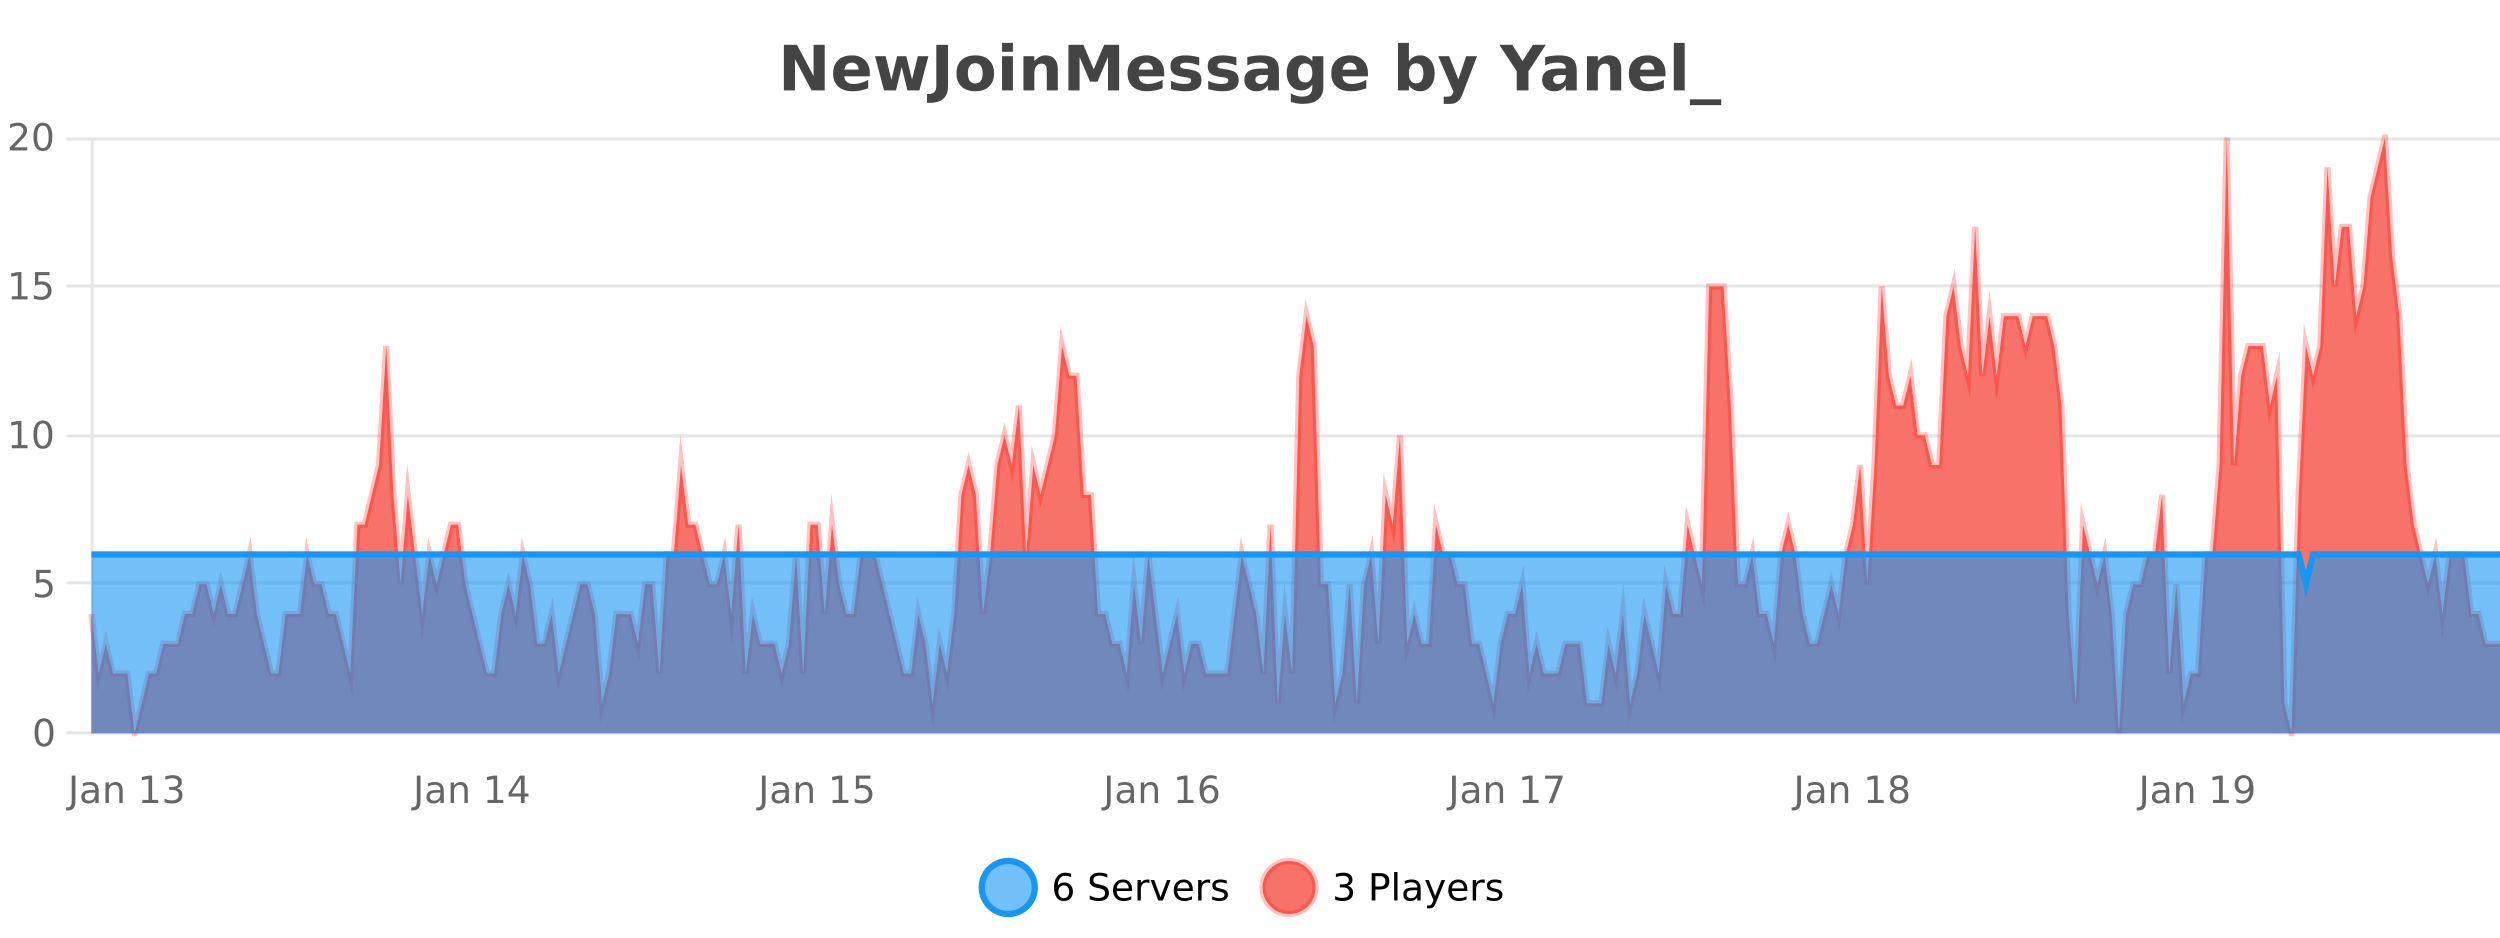 <?xml version="1.0" encoding="UTF-8"?>
<svg xmlns="http://www.w3.org/2000/svg" xmlns:xlink="http://www.w3.org/1999/xlink" width="800pt" height="300pt" viewBox="0 0 800 300" version="1.1">
<defs>
<clipPath id="clip1">
  <path d="M 285 263 L 360 263 L 360 300 L 285 300 Z M 285 263 "/>
</clipPath>
<clipPath id="clip2">
  <path d="M 375 263 L 450 263 L 450 300 L 375 300 Z M 375 263 "/>
</clipPath>
<clipPath id="clip3">
  <path d="M 29.27 44 L 800 44 L 800 234.602 L 29.27 234.602 Z M 29.27 44 "/>
</clipPath>
<clipPath id="clip4">
  <path d="M 28.27 43 L 800 43 L 800 235.602 L 28.27 235.602 Z M 28.27 43 "/>
</clipPath>
<clipPath id="clip5">
  <path d="M 29.27 177 L 800 177 L 800 234.602 L 29.27 234.602 Z M 29.27 177 "/>
</clipPath>
<clipPath id="clip6">
  <path d="M 28.27 149 L 800 149 L 800 216 L 28.27 216 Z M 28.27 149 "/>
</clipPath>
</defs>
<g id="surface274046">
<rect x="0" y="0" width="800" height="300" style="fill:rgb(100%,100%,100%);fill-opacity:1;stroke:none;"/>
<path style="fill:none;stroke-width:1;stroke-linecap:butt;stroke-linejoin:miter;stroke:rgb(0%,0%,0%);stroke-opacity:0.098;stroke-miterlimit:10;" d="M 30 234.5 L 800 234.5 "/>
<path style="fill:none;stroke-width:1;stroke-linecap:butt;stroke-linejoin:miter;stroke:rgb(0%,0%,0%);stroke-opacity:0.098;stroke-miterlimit:10;" d="M 21.27 234.5 L 29 234.5 "/>
<path style="fill:none;stroke-width:1;stroke-linecap:butt;stroke-linejoin:miter;stroke:rgb(0%,0%,0%);stroke-opacity:0.098;stroke-miterlimit:10;" d="M 30 186.5 L 800 186.5 "/>
<path style="fill:none;stroke-width:1;stroke-linecap:butt;stroke-linejoin:miter;stroke:rgb(0%,0%,0%);stroke-opacity:0.098;stroke-miterlimit:10;" d="M 21.27 186.5 L 29 186.5 "/>
<path style="fill:none;stroke-width:1;stroke-linecap:butt;stroke-linejoin:miter;stroke:rgb(0%,0%,0%);stroke-opacity:0.098;stroke-miterlimit:10;" d="M 30 139.5 L 800 139.5 "/>
<path style="fill:none;stroke-width:1;stroke-linecap:butt;stroke-linejoin:miter;stroke:rgb(0%,0%,0%);stroke-opacity:0.098;stroke-miterlimit:10;" d="M 21.27 139.5 L 29 139.5 "/>
<path style="fill:none;stroke-width:1;stroke-linecap:butt;stroke-linejoin:miter;stroke:rgb(0%,0%,0%);stroke-opacity:0.098;stroke-miterlimit:10;" d="M 30 91.5 L 800 91.5 "/>
<path style="fill:none;stroke-width:1;stroke-linecap:butt;stroke-linejoin:miter;stroke:rgb(0%,0%,0%);stroke-opacity:0.098;stroke-miterlimit:10;" d="M 21.27 91.5 L 29 91.5 "/>
<path style="fill:none;stroke-width:1;stroke-linecap:butt;stroke-linejoin:miter;stroke:rgb(0%,0%,0%);stroke-opacity:0.098;stroke-miterlimit:10;" d="M 30 44.5 L 800 44.5 "/>
<path style="fill:none;stroke-width:1;stroke-linecap:butt;stroke-linejoin:miter;stroke:rgb(0%,0%,0%);stroke-opacity:0.098;stroke-miterlimit:10;" d="M 21.27 44.5 L 29 44.5 "/>
<path style=" stroke:none;fill-rule:nonzero;fill:rgb(9.02%,58.824%,95.294%);fill-opacity:0.6;" d="M 331.121 284 C 331.121 288.688 327.324 292.484 322.637 292.484 C 317.953 292.484 314.152 288.688 314.152 284 C 314.152 279.312 317.953 275.516 322.637 275.516 C 327.324 275.516 331.121 279.312 331.121 284 Z M 331.121 284 "/>
<g clip-path="url(#clip1)" clip-rule="nonzero">
<path style="fill:none;stroke-width:2;stroke-linecap:butt;stroke-linejoin:miter;stroke:rgb(9.02%,58.824%,95.294%);stroke-opacity:1;stroke-miterlimit:10;" d="M 331.121 284 C 331.121 288.688 327.324 292.484 322.637 292.484 C 317.953 292.484 314.152 288.688 314.152 284 C 314.152 279.312 317.953 275.516 322.637 275.516 C 327.324 275.516 331.121 279.312 331.121 284 Z M 331.121 284 "/>
</g>
<path style=" stroke:none;fill-rule:nonzero;fill:rgb(0%,0%,0%);fill-opacity:1;" d="M 340.422 283.312 C 339.891 283.312 339.469 283.496 339.156 283.859 C 338.844 284.227 338.688 284.719 338.688 285.344 C 338.688 285.98 338.844 286.48 339.156 286.844 C 339.469 287.211 339.891 287.391 340.422 287.391 C 340.953 287.391 341.367 287.211 341.672 286.844 C 341.984 286.48 342.141 285.98 342.141 285.344 C 342.141 284.719 341.984 284.227 341.672 283.859 C 341.367 283.496 340.953 283.312 340.422 283.312 Z M 342.766 279.594 L 342.766 280.672 C 342.461 280.539 342.16 280.434 341.859 280.359 C 341.555 280.289 341.258 280.25 340.969 280.25 C 340.188 280.25 339.586 280.516 339.172 281.047 C 338.766 281.57 338.531 282.359 338.469 283.422 C 338.695 283.09 338.984 282.836 339.328 282.656 C 339.68 282.469 340.066 282.375 340.484 282.375 C 341.359 282.375 342.051 282.641 342.562 283.172 C 343.07 283.703 343.328 284.43 343.328 285.344 C 343.328 286.25 343.062 286.977 342.531 287.516 C 342 288.059 341.297 288.328 340.422 288.328 C 339.398 288.328 338.625 287.945 338.094 287.172 C 337.562 286.391 337.297 285.266 337.297 283.797 C 337.297 282.414 337.625 281.309 338.281 280.484 C 338.938 279.664 339.816 279.25 340.922 279.25 C 341.211 279.25 341.508 279.281 341.812 279.344 C 342.113 279.398 342.43 279.48 342.766 279.594 Z M 354.32 279.688 L 354.32 280.844 C 353.871 280.637 353.445 280.48 353.039 280.375 C 352.641 280.262 352.262 280.203 351.898 280.203 C 351.25 280.203 350.75 280.328 350.398 280.578 C 350.055 280.828 349.883 281.188 349.883 281.656 C 349.883 282.043 349.996 282.336 350.227 282.531 C 350.453 282.73 350.898 282.887 351.555 283 L 352.258 283.156 C 353.141 283.324 353.793 283.621 354.211 284.047 C 354.637 284.465 354.852 285.027 354.852 285.734 C 354.852 286.59 354.562 287.234 353.992 287.672 C 353.43 288.109 352.594 288.328 351.492 288.328 C 351.086 288.328 350.648 288.281 350.18 288.188 C 349.711 288.094 349.227 287.953 348.727 287.766 L 348.727 286.547 C 349.203 286.82 349.672 287.023 350.133 287.156 C 350.602 287.293 351.055 287.359 351.492 287.359 C 352.168 287.359 352.688 287.23 353.055 286.969 C 353.43 286.699 353.617 286.32 353.617 285.828 C 353.617 285.402 353.48 285.07 353.211 284.828 C 352.949 284.578 352.516 284.398 351.914 284.281 L 351.195 284.141 C 350.309 283.965 349.668 283.688 349.273 283.312 C 348.887 282.938 348.695 282.418 348.695 281.75 C 348.695 280.969 348.965 280.359 349.508 279.922 C 350.047 279.477 350.797 279.25 351.758 279.25 C 352.172 279.25 352.59 279.289 353.008 279.359 C 353.434 279.434 353.871 279.543 354.32 279.688 Z M 362.266 284.609 L 362.266 285.125 L 357.297 285.125 C 357.348 285.875 357.57 286.445 357.969 286.828 C 358.375 287.215 358.93 287.406 359.641 287.406 C 360.055 287.406 360.457 287.359 360.844 287.266 C 361.238 287.164 361.629 287.008 362.016 286.797 L 362.016 287.828 C 361.617 287.984 361.219 288.105 360.812 288.188 C 360.406 288.281 359.992 288.328 359.578 288.328 C 358.535 288.328 357.707 288.027 357.094 287.422 C 356.477 286.809 356.172 285.98 356.172 284.938 C 356.172 283.867 356.461 283.016 357.047 282.391 C 357.629 281.758 358.41 281.438 359.391 281.438 C 360.273 281.438 360.973 281.727 361.484 282.297 C 362.004 282.859 362.266 283.633 362.266 284.609 Z M 361.188 284.281 C 361.176 283.699 361.008 283.23 360.688 282.875 C 360.363 282.523 359.938 282.344 359.406 282.344 C 358.801 282.344 358.316 282.516 357.953 282.859 C 357.598 283.203 357.395 283.684 357.344 284.297 Z M 367.836 282.594 C 367.711 282.531 367.574 282.484 367.43 282.453 C 367.293 282.414 367.137 282.391 366.961 282.391 C 366.355 282.391 365.887 282.59 365.555 282.984 C 365.23 283.383 365.07 283.953 365.07 284.703 L 365.07 288.156 L 363.992 288.156 L 363.992 281.594 L 365.07 281.594 L 365.07 282.609 C 365.297 282.215 365.594 281.922 365.961 281.734 C 366.324 281.539 366.766 281.438 367.289 281.438 C 367.359 281.438 367.438 281.445 367.523 281.453 C 367.617 281.465 367.715 281.48 367.82 281.5 Z M 368.195 281.594 L 369.336 281.594 L 371.383 287.094 L 373.445 281.594 L 374.586 281.594 L 372.117 288.156 L 370.648 288.156 Z M 381.688 284.609 L 381.688 285.125 L 376.719 285.125 C 376.77 285.875 376.992 286.445 377.391 286.828 C 377.797 287.215 378.352 287.406 379.062 287.406 C 379.477 287.406 379.879 287.359 380.266 287.266 C 380.66 287.164 381.051 287.008 381.438 286.797 L 381.438 287.828 C 381.039 287.984 380.641 288.105 380.234 288.188 C 379.828 288.281 379.414 288.328 379 288.328 C 377.957 288.328 377.129 288.027 376.516 287.422 C 375.898 286.809 375.594 285.98 375.594 284.938 C 375.594 283.867 375.883 283.016 376.469 282.391 C 377.051 281.758 377.832 281.438 378.812 281.438 C 379.695 281.438 380.395 281.727 380.906 282.297 C 381.426 282.859 381.688 283.633 381.688 284.609 Z M 380.609 284.281 C 380.598 283.699 380.43 283.23 380.109 282.875 C 379.785 282.523 379.359 282.344 378.828 282.344 C 378.223 282.344 377.738 282.516 377.375 282.859 C 377.02 283.203 376.816 283.684 376.766 284.297 Z M 387.258 282.594 C 387.133 282.531 386.996 282.484 386.852 282.453 C 386.715 282.414 386.559 282.391 386.383 282.391 C 385.777 282.391 385.309 282.59 384.977 282.984 C 384.652 283.383 384.492 283.953 384.492 284.703 L 384.492 288.156 L 383.414 288.156 L 383.414 281.594 L 384.492 281.594 L 384.492 282.609 C 384.719 282.215 385.016 281.922 385.383 281.734 C 385.746 281.539 386.188 281.438 386.711 281.438 C 386.781 281.438 386.859 281.445 386.945 281.453 C 387.039 281.465 387.137 281.48 387.242 281.5 Z M 392.562 281.781 L 392.562 282.812 C 392.258 282.656 391.941 282.543 391.609 282.469 C 391.285 282.387 390.945 282.344 390.594 282.344 C 390.062 282.344 389.66 282.43 389.391 282.594 C 389.117 282.75 388.984 282.996 388.984 283.328 C 388.984 283.578 389.078 283.777 389.266 283.922 C 389.461 284.059 389.852 284.188 390.438 284.312 L 390.797 284.406 C 391.566 284.562 392.113 284.793 392.438 285.094 C 392.758 285.398 392.922 285.812 392.922 286.344 C 392.922 286.961 392.676 287.445 392.188 287.797 C 391.707 288.152 391.047 288.328 390.203 288.328 C 389.848 288.328 389.477 288.289 389.094 288.219 C 388.719 288.156 388.32 288.059 387.906 287.922 L 387.906 286.797 C 388.301 287.008 388.691 287.164 389.078 287.266 C 389.461 287.371 389.848 287.422 390.234 287.422 C 390.734 287.422 391.117 287.34 391.391 287.172 C 391.672 286.996 391.812 286.746 391.812 286.422 C 391.812 286.133 391.711 285.906 391.516 285.75 C 391.316 285.594 390.883 285.445 390.219 285.297 L 389.844 285.219 C 389.176 285.074 388.691 284.855 388.391 284.562 C 388.098 284.273 387.953 283.875 387.953 283.375 C 387.953 282.75 388.172 282.273 388.609 281.938 C 389.047 281.605 389.664 281.438 390.469 281.438 C 390.863 281.438 391.238 281.469 391.594 281.531 C 391.945 281.586 392.27 281.668 392.562 281.781 Z M 332.637 277.016 "/>
<path style=" stroke:none;fill-rule:nonzero;fill:rgb(96.863%,44.706%,40.784%);fill-opacity:1;" d="M 420.988 284 C 420.988 288.688 417.191 292.484 412.504 292.484 C 407.82 292.484 404.02 288.688 404.02 284 C 404.02 279.312 407.82 275.516 412.504 275.516 C 417.191 275.516 420.988 279.312 420.988 284 Z M 420.988 284 "/>
<g clip-path="url(#clip2)" clip-rule="nonzero">
<path style="fill:none;stroke-width:2;stroke-linecap:butt;stroke-linejoin:miter;stroke:rgb(100%,4.706%,0%);stroke-opacity:0.247;stroke-miterlimit:10;" d="M 420.988 284 C 420.988 288.688 417.191 292.484 412.504 292.484 C 407.82 292.484 404.02 288.688 404.02 284 C 404.02 279.312 407.82 275.516 412.504 275.516 C 417.191 275.516 420.988 279.312 420.988 284 Z M 420.988 284 "/>
</g>
<path style=" stroke:none;fill-rule:nonzero;fill:rgb(0%,0%,0%);fill-opacity:1;" d="M 431.195 283.438 C 431.758 283.562 432.195 283.82 432.508 284.203 C 432.828 284.578 432.992 285.047 432.992 285.609 C 432.992 286.477 432.695 287.148 432.102 287.625 C 431.508 288.094 430.664 288.328 429.57 288.328 C 429.203 288.328 428.824 288.289 428.43 288.219 C 428.043 288.148 427.648 288.039 427.242 287.891 L 427.242 286.75 C 427.562 286.938 427.918 287.086 428.305 287.188 C 428.699 287.281 429.109 287.328 429.539 287.328 C 430.277 287.328 430.84 287.184 431.227 286.891 C 431.621 286.602 431.82 286.172 431.82 285.609 C 431.82 285.102 431.637 284.699 431.273 284.406 C 430.906 284.117 430.406 283.969 429.773 283.969 L 428.742 283.969 L 428.742 283 L 429.82 283 C 430.391 283 430.836 282.887 431.148 282.656 C 431.461 282.418 431.617 282.078 431.617 281.641 C 431.617 281.195 431.453 280.852 431.133 280.609 C 430.82 280.371 430.367 280.25 429.773 280.25 C 429.438 280.25 429.086 280.289 428.711 280.359 C 428.344 280.422 427.938 280.527 427.492 280.672 L 427.492 279.625 C 427.949 279.5 428.371 279.406 428.758 279.344 C 429.152 279.281 429.523 279.25 429.867 279.25 C 430.773 279.25 431.484 279.453 432.008 279.859 C 432.527 280.266 432.789 280.82 432.789 281.516 C 432.789 282.008 432.648 282.418 432.367 282.75 C 432.094 283.086 431.703 283.312 431.195 283.438 Z M 440.125 280.375 L 440.125 283.672 L 441.609 283.672 C 442.16 283.672 442.586 283.531 442.891 283.25 C 443.191 282.961 443.344 282.547 443.344 282.016 C 443.344 281.496 443.191 281.094 442.891 280.812 C 442.586 280.523 442.16 280.375 441.609 280.375 Z M 438.938 279.406 L 441.609 279.406 C 442.598 279.406 443.344 279.633 443.844 280.078 C 444.344 280.516 444.594 281.164 444.594 282.016 C 444.594 282.883 444.344 283.539 443.844 283.984 C 443.344 284.422 442.598 284.641 441.609 284.641 L 440.125 284.641 L 440.125 288.156 L 438.938 288.156 Z M 446.129 279.031 L 447.207 279.031 L 447.207 288.156 L 446.129 288.156 Z M 452.445 284.859 C 451.578 284.859 450.977 284.961 450.633 285.156 C 450.297 285.355 450.133 285.695 450.133 286.172 C 450.133 286.559 450.258 286.867 450.508 287.094 C 450.766 287.312 451.109 287.422 451.539 287.422 C 452.141 287.422 452.621 287.215 452.977 286.797 C 453.34 286.371 453.523 285.805 453.523 285.094 L 453.523 284.859 Z M 454.602 284.406 L 454.602 288.156 L 453.523 288.156 L 453.523 287.156 C 453.273 287.555 452.965 287.852 452.602 288.047 C 452.234 288.234 451.789 288.328 451.258 288.328 C 450.578 288.328 450.043 288.141 449.648 287.766 C 449.25 287.383 449.055 286.875 449.055 286.25 C 449.055 285.512 449.297 284.953 449.789 284.578 C 450.289 284.203 451.027 284.016 452.008 284.016 L 453.523 284.016 L 453.523 283.906 C 453.523 283.406 453.355 283.023 453.023 282.75 C 452.699 282.48 452.246 282.344 451.664 282.344 C 451.289 282.344 450.918 282.391 450.555 282.484 C 450.199 282.578 449.859 282.715 449.539 282.891 L 449.539 281.891 C 449.934 281.734 450.312 281.621 450.68 281.547 C 451.055 281.477 451.418 281.438 451.773 281.438 C 452.719 281.438 453.43 281.684 453.898 282.172 C 454.367 282.664 454.602 283.406 454.602 284.406 Z M 459.551 288.766 C 459.246 289.547 458.949 290.055 458.66 290.297 C 458.367 290.535 457.98 290.656 457.504 290.656 L 456.645 290.656 L 456.645 289.75 L 457.27 289.75 C 457.57 289.75 457.801 289.676 457.957 289.531 C 458.121 289.395 458.305 289.066 458.504 288.547 L 458.707 288.047 L 456.051 281.594 L 457.191 281.594 L 459.238 286.719 L 461.301 281.594 L 462.441 281.594 Z M 469.543 284.609 L 469.543 285.125 L 464.574 285.125 C 464.625 285.875 464.848 286.445 465.246 286.828 C 465.652 287.215 466.207 287.406 466.918 287.406 C 467.332 287.406 467.734 287.359 468.121 287.266 C 468.516 287.164 468.906 287.008 469.293 286.797 L 469.293 287.828 C 468.895 287.984 468.496 288.105 468.09 288.188 C 467.684 288.281 467.27 288.328 466.855 288.328 C 465.812 288.328 464.984 288.027 464.371 287.422 C 463.754 286.809 463.449 285.98 463.449 284.938 C 463.449 283.867 463.738 283.016 464.324 282.391 C 464.906 281.758 465.688 281.438 466.668 281.438 C 467.551 281.438 468.25 281.727 468.762 282.297 C 469.281 282.859 469.543 283.633 469.543 284.609 Z M 468.465 284.281 C 468.453 283.699 468.285 283.23 467.965 282.875 C 467.641 282.523 467.215 282.344 466.684 282.344 C 466.078 282.344 465.594 282.516 465.23 282.859 C 464.875 283.203 464.672 283.684 464.621 284.297 Z M 475.113 282.594 C 474.988 282.531 474.852 282.484 474.707 282.453 C 474.57 282.414 474.414 282.391 474.238 282.391 C 473.633 282.391 473.164 282.59 472.832 282.984 C 472.508 283.383 472.348 283.953 472.348 284.703 L 472.348 288.156 L 471.27 288.156 L 471.27 281.594 L 472.348 281.594 L 472.348 282.609 C 472.574 282.215 472.871 281.922 473.238 281.734 C 473.602 281.539 474.043 281.438 474.566 281.438 C 474.637 281.438 474.715 281.445 474.801 281.453 C 474.895 281.465 474.992 281.48 475.098 281.5 Z M 480.422 281.781 L 480.422 282.812 C 480.117 282.656 479.801 282.543 479.469 282.469 C 479.145 282.387 478.805 282.344 478.453 282.344 C 477.922 282.344 477.52 282.43 477.25 282.594 C 476.977 282.75 476.844 282.996 476.844 283.328 C 476.844 283.578 476.938 283.777 477.125 283.922 C 477.32 284.059 477.711 284.188 478.297 284.312 L 478.656 284.406 C 479.426 284.562 479.973 284.793 480.297 285.094 C 480.617 285.398 480.781 285.812 480.781 286.344 C 480.781 286.961 480.535 287.445 480.047 287.797 C 479.566 288.152 478.906 288.328 478.062 288.328 C 477.707 288.328 477.336 288.289 476.953 288.219 C 476.578 288.156 476.18 288.059 475.766 287.922 L 475.766 286.797 C 476.16 287.008 476.551 287.164 476.938 287.266 C 477.32 287.371 477.707 287.422 478.094 287.422 C 478.594 287.422 478.977 287.34 479.25 287.172 C 479.531 286.996 479.672 286.746 479.672 286.422 C 479.672 286.133 479.57 285.906 479.375 285.75 C 479.176 285.594 478.742 285.445 478.078 285.297 L 477.703 285.219 C 477.035 285.074 476.551 284.855 476.25 284.562 C 475.957 284.273 475.812 283.875 475.812 283.375 C 475.812 282.75 476.031 282.273 476.469 281.938 C 476.906 281.605 477.523 281.438 478.328 281.438 C 478.723 281.438 479.098 281.469 479.453 281.531 C 479.805 281.586 480.129 281.668 480.422 281.781 Z M 422.504 277.016 "/>
<path style=" stroke:none;fill-rule:nonzero;fill:rgb(26.667%,26.667%,26.667%);fill-opacity:1;" d="M 250.844 14.344 L 255.031 14.344 L 260.344 24.344 L 260.344 14.344 L 263.906 14.344 L 263.906 28.922 L 259.703 28.922 L 254.406 18.922 L 254.406 28.922 L 250.844 28.922 Z M 278.332 23.422 L 278.332 24.422 L 270.16 24.422 C 270.242 25.246 270.539 25.859 271.051 26.266 C 271.559 26.672 272.27 26.875 273.176 26.875 C 273.914 26.875 274.668 26.766 275.441 26.547 C 276.211 26.328 277.004 26 277.816 25.562 L 277.816 28.25 C 276.992 28.562 276.164 28.797 275.332 28.953 C 274.508 29.117 273.684 29.203 272.863 29.203 C 270.883 29.203 269.34 28.703 268.238 27.703 C 267.145 26.695 266.598 25.281 266.598 23.469 C 266.598 21.68 267.133 20.273 268.207 19.25 C 269.289 18.23 270.773 17.719 272.66 17.719 C 274.379 17.719 275.754 18.242 276.785 19.281 C 277.816 20.312 278.332 21.695 278.332 23.422 Z M 274.738 22.266 C 274.738 21.602 274.543 21.062 274.16 20.656 C 273.773 20.25 273.27 20.047 272.645 20.047 C 271.965 20.047 271.414 20.242 270.988 20.625 C 270.57 21 270.309 21.547 270.207 22.266 Z M 280.008 17.984 L 283.414 17.984 L 285.242 25.516 L 287.086 17.984 L 290.008 17.984 L 291.852 25.438 L 293.695 17.984 L 297.086 17.984 L 294.211 28.922 L 290.383 28.922 L 288.539 21.406 L 286.711 28.922 L 282.883 28.922 Z M 299.625 14.344 L 303.375 14.344 L 303.375 27.5 C 303.375 29.32 302.879 30.68 301.891 31.578 C 300.91 32.473 299.422 32.922 297.422 32.922 L 296.656 32.922 L 296.656 30.078 L 297.25 30.078 C 298.031 30.078 298.617 29.859 299.016 29.422 C 299.422 28.992 299.625 28.355 299.625 27.5 Z M 312.109 20.219 C 311.328 20.219 310.734 20.5 310.328 21.062 C 309.922 21.617 309.719 22.418 309.719 23.469 C 309.719 24.512 309.922 25.312 310.328 25.875 C 310.734 26.43 311.328 26.703 312.109 26.703 C 312.867 26.703 313.445 26.43 313.844 25.875 C 314.25 25.312 314.453 24.512 314.453 23.469 C 314.453 22.418 314.25 21.617 313.844 21.062 C 313.445 20.5 312.867 20.219 312.109 20.219 Z M 312.109 17.719 C 313.984 17.719 315.445 18.23 316.5 19.25 C 317.562 20.262 318.094 21.668 318.094 23.469 C 318.094 25.262 317.562 26.668 316.5 27.688 C 315.445 28.699 313.984 29.203 312.109 29.203 C 310.211 29.203 308.734 28.699 307.672 27.688 C 306.609 26.668 306.078 25.262 306.078 23.469 C 306.078 21.668 306.609 20.262 307.672 19.25 C 308.734 18.23 310.211 17.719 312.109 17.719 Z M 320.648 17.984 L 324.133 17.984 L 324.133 28.922 L 320.648 28.922 Z M 320.648 13.719 L 324.133 13.719 L 324.133 16.578 L 320.648 16.578 Z M 338.488 22.266 L 338.488 28.922 L 334.973 28.922 L 334.973 23.828 C 334.973 22.883 334.949 22.23 334.91 21.875 C 334.867 21.512 334.793 21.246 334.691 21.078 C 334.555 20.852 334.367 20.672 334.129 20.547 C 333.898 20.422 333.633 20.359 333.332 20.359 C 332.602 20.359 332.027 20.641 331.613 21.203 C 331.195 21.766 330.988 22.547 330.988 23.547 L 330.988 28.922 L 327.504 28.922 L 327.504 17.984 L 330.988 17.984 L 330.988 19.578 C 331.52 18.945 332.082 18.477 332.676 18.172 C 333.27 17.871 333.918 17.719 334.629 17.719 C 335.898 17.719 336.855 18.109 337.504 18.891 C 338.16 19.664 338.488 20.789 338.488 22.266 Z M 341.898 14.344 L 346.68 14.344 L 349.992 22.141 L 353.336 14.344 L 358.117 14.344 L 358.117 28.922 L 354.555 28.922 L 354.555 18.25 L 351.195 26.125 L 348.82 26.125 L 345.461 18.25 L 345.461 28.922 L 341.898 28.922 Z M 372.551 23.422 L 372.551 24.422 L 364.379 24.422 C 364.461 25.246 364.758 25.859 365.27 26.266 C 365.777 26.672 366.488 26.875 367.395 26.875 C 368.133 26.875 368.887 26.766 369.66 26.547 C 370.43 26.328 371.223 26 372.035 25.562 L 372.035 28.25 C 371.211 28.562 370.383 28.797 369.551 28.953 C 368.727 29.117 367.902 29.203 367.082 29.203 C 365.102 29.203 363.559 28.703 362.457 27.703 C 361.363 26.695 360.816 25.281 360.816 23.469 C 360.816 21.68 361.352 20.273 362.426 19.25 C 363.508 18.23 364.992 17.719 366.879 17.719 C 368.598 17.719 369.973 18.242 371.004 19.281 C 372.035 20.312 372.551 21.695 372.551 23.422 Z M 368.957 22.266 C 368.957 21.602 368.762 21.062 368.379 20.656 C 367.992 20.25 367.488 20.047 366.863 20.047 C 366.184 20.047 365.633 20.242 365.207 20.625 C 364.789 21 364.527 21.547 364.426 22.266 Z M 383.742 18.328 L 383.742 20.984 C 383 20.672 382.281 20.438 381.586 20.281 C 380.887 20.125 380.227 20.047 379.602 20.047 C 378.945 20.047 378.453 20.133 378.133 20.297 C 377.809 20.465 377.648 20.719 377.648 21.062 C 377.648 21.344 377.766 21.559 378.008 21.703 C 378.258 21.852 378.695 21.961 379.32 22.031 L 379.945 22.125 C 381.734 22.355 382.938 22.73 383.555 23.25 C 384.168 23.773 384.477 24.59 384.477 25.703 C 384.477 26.871 384.043 27.746 383.18 28.328 C 382.324 28.914 381.047 29.203 379.352 29.203 C 378.621 29.203 377.871 29.145 377.102 29.031 C 376.328 28.918 375.539 28.746 374.727 28.516 L 374.727 25.859 C 375.422 26.203 376.137 26.461 376.867 26.625 C 377.594 26.793 378.34 26.875 379.102 26.875 C 379.789 26.875 380.305 26.781 380.648 26.594 C 380.992 26.406 381.164 26.125 381.164 25.75 C 381.164 25.438 381.043 25.211 380.805 25.062 C 380.562 24.906 380.09 24.789 379.383 24.703 L 378.773 24.625 C 377.211 24.43 376.117 24.07 375.492 23.547 C 374.867 23.016 374.555 22.215 374.555 21.141 C 374.555 19.984 374.949 19.125 375.742 18.562 C 376.543 18 377.762 17.719 379.398 17.719 C 380.043 17.719 380.719 17.773 381.43 17.875 C 382.137 17.969 382.906 18.121 383.742 18.328 Z M 395.645 18.328 L 395.645 20.984 C 394.902 20.672 394.184 20.438 393.488 20.281 C 392.789 20.125 392.129 20.047 391.504 20.047 C 390.848 20.047 390.355 20.133 390.035 20.297 C 389.711 20.465 389.551 20.719 389.551 21.062 C 389.551 21.344 389.668 21.559 389.91 21.703 C 390.16 21.852 390.598 21.961 391.223 22.031 L 391.848 22.125 C 393.637 22.355 394.84 22.73 395.457 23.25 C 396.07 23.773 396.379 24.59 396.379 25.703 C 396.379 26.871 395.945 27.746 395.082 28.328 C 394.227 28.914 392.949 29.203 391.254 29.203 C 390.523 29.203 389.773 29.145 389.004 29.031 C 388.23 28.918 387.441 28.746 386.629 28.516 L 386.629 25.859 C 387.324 26.203 388.039 26.461 388.77 26.625 C 389.496 26.793 390.242 26.875 391.004 26.875 C 391.691 26.875 392.207 26.781 392.551 26.594 C 392.895 26.406 393.066 26.125 393.066 25.75 C 393.066 25.438 392.945 25.211 392.707 25.062 C 392.465 24.906 391.992 24.789 391.285 24.703 L 390.676 24.625 C 389.113 24.43 388.02 24.07 387.395 23.547 C 386.77 23.016 386.457 22.215 386.457 21.141 C 386.457 19.984 386.852 19.125 387.645 18.562 C 388.445 18 389.664 17.719 391.301 17.719 C 391.945 17.719 392.621 17.773 393.332 17.875 C 394.039 17.969 394.809 18.121 395.645 18.328 Z M 403.906 24 C 403.176 24 402.629 24.125 402.266 24.375 C 401.898 24.617 401.719 24.98 401.719 25.469 C 401.719 25.906 401.863 26.25 402.156 26.5 C 402.457 26.75 402.867 26.875 403.391 26.875 C 404.047 26.875 404.598 26.641 405.047 26.172 C 405.504 25.703 405.734 25.117 405.734 24.406 L 405.734 24 Z M 409.25 22.688 L 409.25 28.922 L 405.734 28.922 L 405.734 27.297 C 405.266 27.965 404.734 28.449 404.141 28.75 C 403.555 29.051 402.844 29.203 402 29.203 C 400.875 29.203 399.957 28.875 399.25 28.219 C 398.539 27.555 398.188 26.695 398.188 25.641 C 398.188 24.359 398.625 23.422 399.5 22.828 C 400.383 22.227 401.773 21.922 403.672 21.922 L 405.734 21.922 L 405.734 21.641 C 405.734 21.09 405.516 20.688 405.078 20.438 C 404.641 20.18 403.957 20.047 403.031 20.047 C 402.281 20.047 401.582 20.125 400.938 20.281 C 400.289 20.43 399.691 20.648 399.141 20.938 L 399.141 18.281 C 399.891 18.094 400.641 17.953 401.391 17.859 C 402.148 17.766 402.91 17.719 403.672 17.719 C 405.641 17.719 407.062 18.109 407.938 18.891 C 408.812 19.664 409.25 20.93 409.25 22.688 Z M 419.953 27.062 C 419.473 27.699 418.941 28.168 418.359 28.469 C 417.773 28.773 417.102 28.922 416.344 28.922 C 415.008 28.922 413.906 28.398 413.031 27.344 C 412.164 26.293 411.734 24.953 411.734 23.328 C 411.734 21.695 412.164 20.355 413.031 19.312 C 413.906 18.262 415.008 17.734 416.344 17.734 C 417.102 17.734 417.773 17.887 418.359 18.188 C 418.941 18.492 419.473 18.965 419.953 19.609 L 419.953 17.984 L 423.469 17.984 L 423.469 27.812 C 423.469 29.57 422.91 30.914 421.797 31.844 C 420.691 32.77 419.082 33.234 416.969 33.234 C 416.289 33.234 415.629 33.18 414.984 33.078 C 414.348 32.973 413.707 32.816 413.062 32.609 L 413.062 29.875 C 413.676 30.227 414.273 30.488 414.859 30.656 C 415.441 30.832 416.031 30.922 416.625 30.922 C 417.77 30.922 418.609 30.672 419.141 30.172 C 419.68 29.672 419.953 28.887 419.953 27.812 Z M 417.641 20.266 C 416.922 20.266 416.359 20.531 415.953 21.062 C 415.547 21.594 415.344 22.352 415.344 23.328 C 415.344 24.328 415.535 25.09 415.922 25.609 C 416.316 26.121 416.891 26.375 417.641 26.375 C 418.367 26.375 418.938 26.109 419.344 25.578 C 419.75 25.047 419.953 24.297 419.953 23.328 C 419.953 22.352 419.75 21.594 419.344 21.062 C 418.938 20.531 418.367 20.266 417.641 20.266 Z M 437.734 23.422 L 437.734 24.422 L 429.562 24.422 C 429.645 25.246 429.941 25.859 430.453 26.266 C 430.961 26.672 431.672 26.875 432.578 26.875 C 433.316 26.875 434.07 26.766 434.844 26.547 C 435.613 26.328 436.406 26 437.219 25.562 L 437.219 28.25 C 436.395 28.562 435.566 28.797 434.734 28.953 C 433.91 29.117 433.086 29.203 432.266 29.203 C 430.285 29.203 428.742 28.703 427.641 27.703 C 426.547 26.695 426 25.281 426 23.469 C 426 21.68 426.535 20.273 427.609 19.25 C 428.691 18.23 430.176 17.719 432.062 17.719 C 433.781 17.719 435.156 18.242 436.188 19.281 C 437.219 20.312 437.734 21.695 437.734 23.422 Z M 434.141 22.266 C 434.141 21.602 433.945 21.062 433.562 20.656 C 433.176 20.25 432.672 20.047 432.047 20.047 C 431.367 20.047 430.816 20.242 430.391 20.625 C 429.973 21 429.711 21.547 429.609 22.266 Z M 453.172 26.672 C 453.922 26.672 454.492 26.402 454.891 25.859 C 455.285 25.309 455.484 24.512 455.484 23.469 C 455.484 22.43 455.285 21.637 454.891 21.094 C 454.492 20.543 453.922 20.266 453.172 20.266 C 452.422 20.266 451.844 20.543 451.438 21.094 C 451.039 21.637 450.844 22.43 450.844 23.469 C 450.844 24.5 451.039 25.293 451.438 25.844 C 451.844 26.398 452.422 26.672 453.172 26.672 Z M 450.844 19.578 C 451.332 18.945 451.867 18.477 452.453 18.172 C 453.035 17.871 453.707 17.719 454.469 17.719 C 455.82 17.719 456.93 18.258 457.797 19.328 C 458.66 20.402 459.094 21.781 459.094 23.469 C 459.094 25.148 458.66 26.523 457.797 27.594 C 456.93 28.668 455.82 29.203 454.469 29.203 C 453.707 29.203 453.035 29.051 452.453 28.75 C 451.867 28.449 451.332 27.98 450.844 27.344 L 450.844 28.922 L 447.359 28.922 L 447.359 13.719 L 450.844 13.719 Z M 460.234 17.984 L 463.719 17.984 L 466.672 25.406 L 469.172 17.984 L 472.656 17.984 L 468.062 29.953 C 467.602 31.172 467.062 32.02 466.438 32.5 C 465.82 32.988 465.016 33.234 464.016 33.234 L 461.984 33.234 L 461.984 30.938 L 463.078 30.938 C 463.672 30.938 464.102 30.844 464.375 30.656 C 464.645 30.469 464.852 30.129 465 29.641 L 465.109 29.344 Z M 479.781 14.344 L 483.906 14.344 L 487.219 19.531 L 490.547 14.344 L 494.656 14.344 L 489.109 22.781 L 489.109 28.922 L 485.344 28.922 L 485.344 22.781 Z M 499.211 24 C 498.48 24 497.934 24.125 497.57 24.375 C 497.203 24.617 497.023 24.98 497.023 25.469 C 497.023 25.906 497.168 26.25 497.461 26.5 C 497.762 26.75 498.172 26.875 498.695 26.875 C 499.352 26.875 499.902 26.641 500.352 26.172 C 500.809 25.703 501.039 25.117 501.039 24.406 L 501.039 24 Z M 504.555 22.688 L 504.555 28.922 L 501.039 28.922 L 501.039 27.297 C 500.57 27.965 500.039 28.449 499.445 28.75 C 498.859 29.051 498.148 29.203 497.305 29.203 C 496.18 29.203 495.262 28.875 494.555 28.219 C 493.844 27.555 493.492 26.695 493.492 25.641 C 493.492 24.359 493.93 23.422 494.805 22.828 C 495.688 22.227 497.078 21.922 498.977 21.922 L 501.039 21.922 L 501.039 21.641 C 501.039 21.09 500.82 20.688 500.383 20.438 C 499.945 20.18 499.262 20.047 498.336 20.047 C 497.586 20.047 496.887 20.125 496.242 20.281 C 495.594 20.43 494.996 20.648 494.445 20.938 L 494.445 18.281 C 495.195 18.094 495.945 17.953 496.695 17.859 C 497.453 17.766 498.215 17.719 498.977 17.719 C 500.945 17.719 502.367 18.109 503.242 18.891 C 504.117 19.664 504.555 20.93 504.555 22.688 Z M 518.801 22.266 L 518.801 28.922 L 515.285 28.922 L 515.285 23.828 C 515.285 22.883 515.262 22.23 515.223 21.875 C 515.18 21.512 515.105 21.246 515.004 21.078 C 514.867 20.852 514.68 20.672 514.441 20.547 C 514.211 20.422 513.945 20.359 513.645 20.359 C 512.914 20.359 512.34 20.641 511.926 21.203 C 511.508 21.766 511.301 22.547 511.301 23.547 L 511.301 28.922 L 507.816 28.922 L 507.816 17.984 L 511.301 17.984 L 511.301 19.578 C 511.832 18.945 512.395 18.477 512.988 18.172 C 513.582 17.871 514.23 17.719 514.941 17.719 C 516.211 17.719 517.168 18.109 517.816 18.891 C 518.473 19.664 518.801 20.789 518.801 22.266 Z M 532.961 23.422 L 532.961 24.422 L 524.789 24.422 C 524.871 25.246 525.168 25.859 525.68 26.266 C 526.188 26.672 526.898 26.875 527.805 26.875 C 528.543 26.875 529.297 26.766 530.07 26.547 C 530.84 26.328 531.633 26 532.445 25.562 L 532.445 28.25 C 531.621 28.562 530.793 28.797 529.961 28.953 C 529.137 29.117 528.312 29.203 527.492 29.203 C 525.512 29.203 523.969 28.703 522.867 27.703 C 521.773 26.695 521.227 25.281 521.227 23.469 C 521.227 21.68 521.762 20.273 522.836 19.25 C 523.918 18.23 525.402 17.719 527.289 17.719 C 529.008 17.719 530.383 18.242 531.414 19.281 C 532.445 20.312 532.961 21.695 532.961 23.422 Z M 529.367 22.266 C 529.367 21.602 529.172 21.062 528.789 20.656 C 528.402 20.25 527.898 20.047 527.273 20.047 C 526.594 20.047 526.043 20.242 525.617 20.625 C 525.199 21 524.938 21.547 524.836 22.266 Z M 535.617 13.719 L 539.102 13.719 L 539.102 28.922 L 535.617 28.922 Z M 550.789 31.781 L 550.789 33.641 L 540.789 33.641 L 540.789 31.781 Z M 249 10.359 "/>
<path style="fill:none;stroke-width:1;stroke-linecap:butt;stroke-linejoin:miter;stroke:rgb(0%,0%,0%);stroke-opacity:0.098;stroke-miterlimit:10;" d="M 29 234.5 L 801 234.5 "/>
<path style=" stroke:none;fill-rule:nonzero;fill:rgb(40%,40%,40%);fill-opacity:1;" d="M 22.945 248.203 L 24.133 248.203 L 24.133 256.344 C 24.133 257.395 23.93 258.16 23.523 258.641 C 23.125 259.117 22.484 259.359 21.602 259.359 L 21.148 259.359 L 21.148 258.359 L 21.523 258.359 C 22.043 258.359 22.406 258.211 22.617 257.922 C 22.836 257.629 22.945 257.102 22.945 256.344 Z M 29.422 253.656 C 28.555 253.656 27.953 253.758 27.609 253.953 C 27.273 254.152 27.109 254.492 27.109 254.969 C 27.109 255.355 27.234 255.664 27.484 255.891 C 27.742 256.109 28.086 256.219 28.516 256.219 C 29.117 256.219 29.598 256.012 29.953 255.594 C 30.316 255.168 30.5 254.602 30.5 253.891 L 30.5 253.656 Z M 31.578 253.203 L 31.578 256.953 L 30.5 256.953 L 30.5 255.953 C 30.25 256.352 29.941 256.648 29.578 256.844 C 29.211 257.031 28.766 257.125 28.234 257.125 C 27.555 257.125 27.02 256.938 26.625 256.562 C 26.227 256.18 26.031 255.672 26.031 255.047 C 26.031 254.309 26.273 253.75 26.766 253.375 C 27.266 253 28.004 252.812 28.984 252.812 L 30.5 252.812 L 30.5 252.703 C 30.5 252.203 30.332 251.82 30 251.547 C 29.676 251.277 29.223 251.141 28.641 251.141 C 28.266 251.141 27.895 251.188 27.531 251.281 C 27.176 251.375 26.836 251.512 26.516 251.688 L 26.516 250.688 C 26.91 250.531 27.289 250.418 27.656 250.344 C 28.031 250.273 28.395 250.234 28.75 250.234 C 29.695 250.234 30.406 250.48 30.875 250.969 C 31.344 251.461 31.578 252.203 31.578 253.203 Z M 39.258 252.984 L 39.258 256.953 L 38.18 256.953 L 38.18 253.031 C 38.18 252.406 38.055 251.945 37.805 251.641 C 37.562 251.328 37.203 251.172 36.727 251.172 C 36.141 251.172 35.68 251.359 35.336 251.734 C 35 252.102 34.836 252.605 34.836 253.25 L 34.836 256.953 L 33.758 256.953 L 33.758 250.391 L 34.836 250.391 L 34.836 251.406 C 35.094 251.012 35.398 250.719 35.742 250.531 C 36.094 250.336 36.5 250.234 36.961 250.234 C 37.711 250.234 38.277 250.469 38.664 250.938 C 39.059 251.398 39.258 252.078 39.258 252.984 Z M 45.57 255.953 L 47.508 255.953 L 47.508 249.281 L 45.398 249.703 L 45.398 248.625 L 47.492 248.203 L 48.68 248.203 L 48.68 255.953 L 50.617 255.953 L 50.617 256.953 L 45.57 256.953 Z M 56.594 252.234 C 57.156 252.359 57.594 252.617 57.906 253 C 58.227 253.375 58.391 253.844 58.391 254.406 C 58.391 255.273 58.094 255.945 57.5 256.422 C 56.906 256.891 56.062 257.125 54.969 257.125 C 54.602 257.125 54.223 257.086 53.828 257.016 C 53.441 256.945 53.047 256.836 52.641 256.688 L 52.641 255.547 C 52.961 255.734 53.316 255.883 53.703 255.984 C 54.098 256.078 54.508 256.125 54.938 256.125 C 55.676 256.125 56.238 255.98 56.625 255.688 C 57.02 255.398 57.219 254.969 57.219 254.406 C 57.219 253.898 57.035 253.496 56.672 253.203 C 56.305 252.914 55.805 252.766 55.172 252.766 L 54.141 252.766 L 54.141 251.797 L 55.219 251.797 C 55.789 251.797 56.234 251.684 56.547 251.453 C 56.859 251.215 57.016 250.875 57.016 250.438 C 57.016 249.992 56.852 249.648 56.531 249.406 C 56.219 249.168 55.766 249.047 55.172 249.047 C 54.836 249.047 54.484 249.086 54.109 249.156 C 53.742 249.219 53.336 249.324 52.891 249.469 L 52.891 248.422 C 53.348 248.297 53.77 248.203 54.156 248.141 C 54.551 248.078 54.922 248.047 55.266 248.047 C 56.172 248.047 56.883 248.25 57.406 248.656 C 57.926 249.062 58.188 249.617 58.188 250.312 C 58.188 250.805 58.047 251.215 57.766 251.547 C 57.492 251.883 57.102 252.109 56.594 252.234 Z M 21.773 245.816 "/>
<path style=" stroke:none;fill-rule:nonzero;fill:rgb(40%,40%,40%);fill-opacity:1;" d="M 133.379 248.203 L 134.566 248.203 L 134.566 256.344 C 134.566 257.395 134.363 258.16 133.957 258.641 C 133.559 259.117 132.918 259.359 132.035 259.359 L 131.582 259.359 L 131.582 258.359 L 131.957 258.359 C 132.477 258.359 132.84 258.211 133.051 257.922 C 133.27 257.629 133.379 257.102 133.379 256.344 Z M 139.855 253.656 C 138.988 253.656 138.387 253.758 138.043 253.953 C 137.707 254.152 137.543 254.492 137.543 254.969 C 137.543 255.355 137.668 255.664 137.918 255.891 C 138.176 256.109 138.52 256.219 138.949 256.219 C 139.551 256.219 140.031 256.012 140.387 255.594 C 140.75 255.168 140.934 254.602 140.934 253.891 L 140.934 253.656 Z M 142.012 253.203 L 142.012 256.953 L 140.934 256.953 L 140.934 255.953 C 140.684 256.352 140.375 256.648 140.012 256.844 C 139.645 257.031 139.199 257.125 138.668 257.125 C 137.988 257.125 137.453 256.938 137.059 256.562 C 136.66 256.18 136.465 255.672 136.465 255.047 C 136.465 254.309 136.707 253.75 137.199 253.375 C 137.699 253 138.438 252.812 139.418 252.812 L 140.934 252.812 L 140.934 252.703 C 140.934 252.203 140.766 251.82 140.434 251.547 C 140.109 251.277 139.656 251.141 139.074 251.141 C 138.699 251.141 138.328 251.188 137.965 251.281 C 137.609 251.375 137.27 251.512 136.949 251.688 L 136.949 250.688 C 137.344 250.531 137.723 250.418 138.09 250.344 C 138.465 250.273 138.828 250.234 139.184 250.234 C 140.129 250.234 140.84 250.48 141.309 250.969 C 141.777 251.461 142.012 252.203 142.012 253.203 Z M 149.695 252.984 L 149.695 256.953 L 148.617 256.953 L 148.617 253.031 C 148.617 252.406 148.492 251.945 148.242 251.641 C 148 251.328 147.641 251.172 147.164 251.172 C 146.578 251.172 146.117 251.359 145.773 251.734 C 145.438 252.102 145.273 252.605 145.273 253.25 L 145.273 256.953 L 144.195 256.953 L 144.195 250.391 L 145.273 250.391 L 145.273 251.406 C 145.531 251.012 145.836 250.719 146.18 250.531 C 146.531 250.336 146.938 250.234 147.398 250.234 C 148.148 250.234 148.715 250.469 149.102 250.938 C 149.496 251.398 149.695 252.078 149.695 252.984 Z M 156.004 255.953 L 157.941 255.953 L 157.941 249.281 L 155.832 249.703 L 155.832 248.625 L 157.926 248.203 L 159.113 248.203 L 159.113 255.953 L 161.051 255.953 L 161.051 256.953 L 156.004 256.953 Z M 166.688 249.234 L 163.703 253.906 L 166.688 253.906 Z M 166.375 248.203 L 167.875 248.203 L 167.875 253.906 L 169.125 253.906 L 169.125 254.891 L 167.875 254.891 L 167.875 256.953 L 166.688 256.953 L 166.688 254.891 L 162.75 254.891 L 162.75 253.75 Z M 132.207 245.816 "/>
<path style=" stroke:none;fill-rule:nonzero;fill:rgb(40%,40%,40%);fill-opacity:1;" d="M 243.812 248.203 L 245 248.203 L 245 256.344 C 245 257.395 244.797 258.16 244.391 258.641 C 243.992 259.117 243.352 259.359 242.469 259.359 L 242.016 259.359 L 242.016 258.359 L 242.391 258.359 C 242.91 258.359 243.273 258.211 243.484 257.922 C 243.703 257.629 243.812 257.102 243.812 256.344 Z M 250.289 253.656 C 249.422 253.656 248.82 253.758 248.477 253.953 C 248.141 254.152 247.977 254.492 247.977 254.969 C 247.977 255.355 248.102 255.664 248.352 255.891 C 248.609 256.109 248.953 256.219 249.383 256.219 C 249.984 256.219 250.465 256.012 250.82 255.594 C 251.184 255.168 251.367 254.602 251.367 253.891 L 251.367 253.656 Z M 252.445 253.203 L 252.445 256.953 L 251.367 256.953 L 251.367 255.953 C 251.117 256.352 250.809 256.648 250.445 256.844 C 250.078 257.031 249.633 257.125 249.102 257.125 C 248.422 257.125 247.887 256.938 247.492 256.562 C 247.094 256.18 246.898 255.672 246.898 255.047 C 246.898 254.309 247.141 253.75 247.633 253.375 C 248.133 253 248.871 252.812 249.852 252.812 L 251.367 252.812 L 251.367 252.703 C 251.367 252.203 251.199 251.82 250.867 251.547 C 250.543 251.277 250.09 251.141 249.508 251.141 C 249.133 251.141 248.762 251.188 248.398 251.281 C 248.043 251.375 247.703 251.512 247.383 251.688 L 247.383 250.688 C 247.777 250.531 248.156 250.418 248.523 250.344 C 248.898 250.273 249.262 250.234 249.617 250.234 C 250.562 250.234 251.273 250.48 251.742 250.969 C 252.211 251.461 252.445 252.203 252.445 253.203 Z M 260.125 252.984 L 260.125 256.953 L 259.047 256.953 L 259.047 253.031 C 259.047 252.406 258.922 251.945 258.672 251.641 C 258.43 251.328 258.07 251.172 257.594 251.172 C 257.008 251.172 256.547 251.359 256.203 251.734 C 255.867 252.102 255.703 252.605 255.703 253.25 L 255.703 256.953 L 254.625 256.953 L 254.625 250.391 L 255.703 250.391 L 255.703 251.406 C 255.961 251.012 256.266 250.719 256.609 250.531 C 256.961 250.336 257.367 250.234 257.828 250.234 C 258.578 250.234 259.145 250.469 259.531 250.938 C 259.926 251.398 260.125 252.078 260.125 252.984 Z M 266.438 255.953 L 268.375 255.953 L 268.375 249.281 L 266.266 249.703 L 266.266 248.625 L 268.359 248.203 L 269.547 248.203 L 269.547 255.953 L 271.484 255.953 L 271.484 256.953 L 266.438 256.953 Z M 273.883 248.203 L 278.523 248.203 L 278.523 249.203 L 274.961 249.203 L 274.961 251.344 C 275.137 251.281 275.309 251.242 275.477 251.219 C 275.652 251.188 275.824 251.172 275.992 251.172 C 276.969 251.172 277.746 251.445 278.32 251.984 C 278.891 252.516 279.18 253.234 279.18 254.141 C 279.18 255.09 278.883 255.824 278.289 256.344 C 277.703 256.867 276.883 257.125 275.82 257.125 C 275.445 257.125 275.062 257.094 274.68 257.031 C 274.305 256.969 273.914 256.875 273.508 256.75 L 273.508 255.562 C 273.859 255.75 274.227 255.891 274.602 255.984 C 274.977 256.078 275.371 256.125 275.789 256.125 C 276.465 256.125 277 255.949 277.398 255.594 C 277.793 255.242 277.992 254.758 277.992 254.141 C 277.992 253.539 277.793 253.059 277.398 252.703 C 277 252.352 276.465 252.172 275.789 252.172 C 275.477 252.172 275.156 252.211 274.836 252.281 C 274.523 252.344 274.203 252.449 273.883 252.594 Z M 242.641 245.816 "/>
<path style=" stroke:none;fill-rule:nonzero;fill:rgb(40%,40%,40%);fill-opacity:1;" d="M 354.242 248.203 L 355.43 248.203 L 355.43 256.344 C 355.43 257.395 355.227 258.16 354.82 258.641 C 354.422 259.117 353.781 259.359 352.898 259.359 L 352.445 259.359 L 352.445 258.359 L 352.82 258.359 C 353.34 258.359 353.703 258.211 353.914 257.922 C 354.133 257.629 354.242 257.102 354.242 256.344 Z M 360.719 253.656 C 359.852 253.656 359.25 253.758 358.906 253.953 C 358.57 254.152 358.406 254.492 358.406 254.969 C 358.406 255.355 358.531 255.664 358.781 255.891 C 359.039 256.109 359.383 256.219 359.812 256.219 C 360.414 256.219 360.895 256.012 361.25 255.594 C 361.613 255.168 361.797 254.602 361.797 253.891 L 361.797 253.656 Z M 362.875 253.203 L 362.875 256.953 L 361.797 256.953 L 361.797 255.953 C 361.547 256.352 361.238 256.648 360.875 256.844 C 360.508 257.031 360.062 257.125 359.531 257.125 C 358.852 257.125 358.316 256.938 357.922 256.562 C 357.523 256.18 357.328 255.672 357.328 255.047 C 357.328 254.309 357.57 253.75 358.062 253.375 C 358.562 253 359.301 252.812 360.281 252.812 L 361.797 252.812 L 361.797 252.703 C 361.797 252.203 361.629 251.82 361.297 251.547 C 360.973 251.277 360.52 251.141 359.938 251.141 C 359.562 251.141 359.191 251.188 358.828 251.281 C 358.473 251.375 358.133 251.512 357.812 251.688 L 357.812 250.688 C 358.207 250.531 358.586 250.418 358.953 250.344 C 359.328 250.273 359.691 250.234 360.047 250.234 C 360.992 250.234 361.703 250.48 362.172 250.969 C 362.641 251.461 362.875 252.203 362.875 253.203 Z M 370.555 252.984 L 370.555 256.953 L 369.477 256.953 L 369.477 253.031 C 369.477 252.406 369.352 251.945 369.102 251.641 C 368.859 251.328 368.5 251.172 368.023 251.172 C 367.438 251.172 366.977 251.359 366.633 251.734 C 366.297 252.102 366.133 252.605 366.133 253.25 L 366.133 256.953 L 365.055 256.953 L 365.055 250.391 L 366.133 250.391 L 366.133 251.406 C 366.391 251.012 366.695 250.719 367.039 250.531 C 367.391 250.336 367.797 250.234 368.258 250.234 C 369.008 250.234 369.574 250.469 369.961 250.938 C 370.355 251.398 370.555 252.078 370.555 252.984 Z M 376.867 255.953 L 378.805 255.953 L 378.805 249.281 L 376.695 249.703 L 376.695 248.625 L 378.789 248.203 L 379.977 248.203 L 379.977 255.953 L 381.914 255.953 L 381.914 256.953 L 376.867 256.953 Z M 386.984 252.109 C 386.453 252.109 386.031 252.293 385.719 252.656 C 385.406 253.023 385.25 253.516 385.25 254.141 C 385.25 254.777 385.406 255.277 385.719 255.641 C 386.031 256.008 386.453 256.188 386.984 256.188 C 387.516 256.188 387.93 256.008 388.234 255.641 C 388.547 255.277 388.703 254.777 388.703 254.141 C 388.703 253.516 388.547 253.023 388.234 252.656 C 387.93 252.293 387.516 252.109 386.984 252.109 Z M 389.328 248.391 L 389.328 249.469 C 389.023 249.336 388.723 249.23 388.422 249.156 C 388.117 249.086 387.82 249.047 387.531 249.047 C 386.75 249.047 386.148 249.312 385.734 249.844 C 385.328 250.367 385.094 251.156 385.031 252.219 C 385.258 251.887 385.547 251.633 385.891 251.453 C 386.242 251.266 386.629 251.172 387.047 251.172 C 387.922 251.172 388.613 251.438 389.125 251.969 C 389.633 252.5 389.891 253.227 389.891 254.141 C 389.891 255.047 389.625 255.773 389.094 256.312 C 388.562 256.855 387.859 257.125 386.984 257.125 C 385.961 257.125 385.188 256.742 384.656 255.969 C 384.125 255.188 383.859 254.062 383.859 252.594 C 383.859 251.211 384.188 250.105 384.844 249.281 C 385.5 248.461 386.379 248.047 387.484 248.047 C 387.773 248.047 388.07 248.078 388.375 248.141 C 388.676 248.195 388.992 248.277 389.328 248.391 Z M 353.07 245.816 "/>
<path style=" stroke:none;fill-rule:nonzero;fill:rgb(40%,40%,40%);fill-opacity:1;" d="M 464.676 248.203 L 465.863 248.203 L 465.863 256.344 C 465.863 257.395 465.66 258.16 465.254 258.641 C 464.855 259.117 464.215 259.359 463.332 259.359 L 462.879 259.359 L 462.879 258.359 L 463.254 258.359 C 463.773 258.359 464.137 258.211 464.348 257.922 C 464.566 257.629 464.676 257.102 464.676 256.344 Z M 471.152 253.656 C 470.285 253.656 469.684 253.758 469.34 253.953 C 469.004 254.152 468.84 254.492 468.84 254.969 C 468.84 255.355 468.965 255.664 469.215 255.891 C 469.473 256.109 469.816 256.219 470.246 256.219 C 470.848 256.219 471.328 256.012 471.684 255.594 C 472.047 255.168 472.23 254.602 472.23 253.891 L 472.23 253.656 Z M 473.309 253.203 L 473.309 256.953 L 472.23 256.953 L 472.23 255.953 C 471.98 256.352 471.672 256.648 471.309 256.844 C 470.941 257.031 470.496 257.125 469.965 257.125 C 469.285 257.125 468.75 256.938 468.355 256.562 C 467.957 256.18 467.762 255.672 467.762 255.047 C 467.762 254.309 468.004 253.75 468.496 253.375 C 468.996 253 469.734 252.812 470.715 252.812 L 472.23 252.812 L 472.23 252.703 C 472.23 252.203 472.062 251.82 471.73 251.547 C 471.406 251.277 470.953 251.141 470.371 251.141 C 469.996 251.141 469.625 251.188 469.262 251.281 C 468.906 251.375 468.566 251.512 468.246 251.688 L 468.246 250.688 C 468.641 250.531 469.02 250.418 469.387 250.344 C 469.762 250.273 470.125 250.234 470.48 250.234 C 471.426 250.234 472.137 250.48 472.605 250.969 C 473.074 251.461 473.309 252.203 473.309 253.203 Z M 480.992 252.984 L 480.992 256.953 L 479.914 256.953 L 479.914 253.031 C 479.914 252.406 479.789 251.945 479.539 251.641 C 479.297 251.328 478.938 251.172 478.461 251.172 C 477.875 251.172 477.414 251.359 477.07 251.734 C 476.734 252.102 476.57 252.605 476.57 253.25 L 476.57 256.953 L 475.492 256.953 L 475.492 250.391 L 476.57 250.391 L 476.57 251.406 C 476.828 251.012 477.133 250.719 477.477 250.531 C 477.828 250.336 478.234 250.234 478.695 250.234 C 479.445 250.234 480.012 250.469 480.398 250.938 C 480.793 251.398 480.992 252.078 480.992 252.984 Z M 487.301 255.953 L 489.238 255.953 L 489.238 249.281 L 487.129 249.703 L 487.129 248.625 L 489.223 248.203 L 490.41 248.203 L 490.41 255.953 L 492.348 255.953 L 492.348 256.953 L 487.301 256.953 Z M 494.438 248.203 L 500.062 248.203 L 500.062 248.703 L 496.891 256.953 L 495.656 256.953 L 498.641 249.203 L 494.438 249.203 Z M 463.504 245.816 "/>
<path style=" stroke:none;fill-rule:nonzero;fill:rgb(40%,40%,40%);fill-opacity:1;" d="M 575.109 248.203 L 576.297 248.203 L 576.297 256.344 C 576.297 257.395 576.094 258.16 575.688 258.641 C 575.289 259.117 574.648 259.359 573.766 259.359 L 573.312 259.359 L 573.312 258.359 L 573.688 258.359 C 574.207 258.359 574.57 258.211 574.781 257.922 C 575 257.629 575.109 257.102 575.109 256.344 Z M 581.586 253.656 C 580.719 253.656 580.117 253.758 579.773 253.953 C 579.438 254.152 579.273 254.492 579.273 254.969 C 579.273 255.355 579.398 255.664 579.648 255.891 C 579.906 256.109 580.25 256.219 580.68 256.219 C 581.281 256.219 581.762 256.012 582.117 255.594 C 582.48 255.168 582.664 254.602 582.664 253.891 L 582.664 253.656 Z M 583.742 253.203 L 583.742 256.953 L 582.664 256.953 L 582.664 255.953 C 582.414 256.352 582.105 256.648 581.742 256.844 C 581.375 257.031 580.93 257.125 580.398 257.125 C 579.719 257.125 579.184 256.938 578.789 256.562 C 578.391 256.18 578.195 255.672 578.195 255.047 C 578.195 254.309 578.438 253.75 578.93 253.375 C 579.43 253 580.168 252.812 581.148 252.812 L 582.664 252.812 L 582.664 252.703 C 582.664 252.203 582.496 251.82 582.164 251.547 C 581.84 251.277 581.387 251.141 580.805 251.141 C 580.43 251.141 580.059 251.188 579.695 251.281 C 579.34 251.375 579 251.512 578.68 251.688 L 578.68 250.688 C 579.074 250.531 579.453 250.418 579.82 250.344 C 580.195 250.273 580.559 250.234 580.914 250.234 C 581.859 250.234 582.57 250.48 583.039 250.969 C 583.508 251.461 583.742 252.203 583.742 253.203 Z M 591.422 252.984 L 591.422 256.953 L 590.344 256.953 L 590.344 253.031 C 590.344 252.406 590.219 251.945 589.969 251.641 C 589.727 251.328 589.367 251.172 588.891 251.172 C 588.305 251.172 587.844 251.359 587.5 251.734 C 587.164 252.102 587 252.605 587 253.25 L 587 256.953 L 585.922 256.953 L 585.922 250.391 L 587 250.391 L 587 251.406 C 587.258 251.012 587.562 250.719 587.906 250.531 C 588.258 250.336 588.664 250.234 589.125 250.234 C 589.875 250.234 590.441 250.469 590.828 250.938 C 591.223 251.398 591.422 252.078 591.422 252.984 Z M 597.734 255.953 L 599.672 255.953 L 599.672 249.281 L 597.562 249.703 L 597.562 248.625 L 599.656 248.203 L 600.844 248.203 L 600.844 255.953 L 602.781 255.953 L 602.781 256.953 L 597.734 256.953 Z M 607.695 252.797 C 607.133 252.797 606.688 252.949 606.367 253.25 C 606.043 253.555 605.883 253.965 605.883 254.484 C 605.883 255.016 606.043 255.434 606.367 255.734 C 606.688 256.039 607.133 256.188 607.695 256.188 C 608.258 256.188 608.699 256.039 609.023 255.734 C 609.344 255.434 609.508 255.016 609.508 254.484 C 609.508 253.965 609.344 253.555 609.023 253.25 C 608.711 252.949 608.266 252.797 607.695 252.797 Z M 606.508 252.297 C 606.008 252.172 605.609 251.938 605.32 251.594 C 605.039 251.242 604.898 250.812 604.898 250.312 C 604.898 249.617 605.148 249.062 605.648 248.656 C 606.148 248.25 606.828 248.047 607.695 248.047 C 608.57 248.047 609.25 248.25 609.742 248.656 C 610.242 249.062 610.492 249.617 610.492 250.312 C 610.492 250.812 610.352 251.242 610.07 251.594 C 609.789 251.938 609.391 252.172 608.883 252.297 C 609.453 252.434 609.898 252.695 610.211 253.078 C 610.531 253.465 610.695 253.934 610.695 254.484 C 610.695 255.34 610.434 255.996 609.914 256.453 C 609.402 256.902 608.664 257.125 607.695 257.125 C 606.734 257.125 605.996 256.902 605.477 256.453 C 604.953 255.996 604.695 255.34 604.695 254.484 C 604.695 253.934 604.855 253.465 605.18 253.078 C 605.5 252.695 605.945 252.434 606.508 252.297 Z M 606.086 250.422 C 606.086 250.883 606.227 251.234 606.508 251.484 C 606.789 251.734 607.184 251.859 607.695 251.859 C 608.203 251.859 608.602 251.734 608.883 251.484 C 609.172 251.234 609.32 250.883 609.32 250.422 C 609.32 249.977 609.172 249.625 608.883 249.375 C 608.602 249.117 608.203 248.984 607.695 248.984 C 607.184 248.984 606.789 249.117 606.508 249.375 C 606.227 249.625 606.086 249.977 606.086 250.422 Z M 573.938 245.816 "/>
<path style=" stroke:none;fill-rule:nonzero;fill:rgb(40%,40%,40%);fill-opacity:1;" d="M 685.543 248.203 L 686.73 248.203 L 686.73 256.344 C 686.73 257.395 686.527 258.16 686.121 258.641 C 685.723 259.117 685.082 259.359 684.199 259.359 L 683.746 259.359 L 683.746 258.359 L 684.121 258.359 C 684.641 258.359 685.004 258.211 685.215 257.922 C 685.434 257.629 685.543 257.102 685.543 256.344 Z M 692.02 253.656 C 691.152 253.656 690.551 253.758 690.207 253.953 C 689.871 254.152 689.707 254.492 689.707 254.969 C 689.707 255.355 689.832 255.664 690.082 255.891 C 690.34 256.109 690.684 256.219 691.113 256.219 C 691.715 256.219 692.195 256.012 692.551 255.594 C 692.914 255.168 693.098 254.602 693.098 253.891 L 693.098 253.656 Z M 694.176 253.203 L 694.176 256.953 L 693.098 256.953 L 693.098 255.953 C 692.848 256.352 692.539 256.648 692.176 256.844 C 691.809 257.031 691.363 257.125 690.832 257.125 C 690.152 257.125 689.617 256.938 689.223 256.562 C 688.824 256.18 688.629 255.672 688.629 255.047 C 688.629 254.309 688.871 253.75 689.363 253.375 C 689.863 253 690.602 252.812 691.582 252.812 L 693.098 252.812 L 693.098 252.703 C 693.098 252.203 692.93 251.82 692.598 251.547 C 692.273 251.277 691.82 251.141 691.238 251.141 C 690.863 251.141 690.492 251.188 690.129 251.281 C 689.773 251.375 689.434 251.512 689.113 251.688 L 689.113 250.688 C 689.508 250.531 689.887 250.418 690.254 250.344 C 690.629 250.273 690.992 250.234 691.348 250.234 C 692.293 250.234 693.004 250.48 693.473 250.969 C 693.941 251.461 694.176 252.203 694.176 253.203 Z M 701.859 252.984 L 701.859 256.953 L 700.781 256.953 L 700.781 253.031 C 700.781 252.406 700.656 251.945 700.406 251.641 C 700.164 251.328 699.805 251.172 699.328 251.172 C 698.742 251.172 698.281 251.359 697.938 251.734 C 697.602 252.102 697.438 252.605 697.438 253.25 L 697.438 256.953 L 696.359 256.953 L 696.359 250.391 L 697.438 250.391 L 697.438 251.406 C 697.695 251.012 698 250.719 698.344 250.531 C 698.695 250.336 699.102 250.234 699.562 250.234 C 700.312 250.234 700.879 250.469 701.266 250.938 C 701.66 251.398 701.859 252.078 701.859 252.984 Z M 708.168 255.953 L 710.105 255.953 L 710.105 249.281 L 707.996 249.703 L 707.996 248.625 L 710.09 248.203 L 711.277 248.203 L 711.277 255.953 L 713.215 255.953 L 713.215 256.953 L 708.168 256.953 Z M 715.633 256.766 L 715.633 255.688 C 715.934 255.836 716.234 255.945 716.539 256.016 C 716.84 256.09 717.141 256.125 717.445 256.125 C 718.227 256.125 718.82 255.867 719.227 255.344 C 719.641 254.812 719.875 254.012 719.93 252.938 C 719.711 253.281 719.422 253.543 719.07 253.719 C 718.727 253.898 718.34 253.984 717.914 253.984 C 717.039 253.984 716.344 253.727 715.836 253.203 C 715.324 252.672 715.07 251.945 715.07 251.016 C 715.07 250.121 715.336 249.402 715.867 248.859 C 716.398 248.32 717.105 248.047 717.992 248.047 C 719 248.047 719.773 248.438 720.305 249.219 C 720.844 249.992 721.117 251.117 721.117 252.594 C 721.117 253.969 720.789 255.07 720.133 255.891 C 719.477 256.715 718.594 257.125 717.492 257.125 C 717.188 257.125 716.887 257.094 716.586 257.031 C 716.281 256.977 715.965 256.891 715.633 256.766 Z M 717.992 253.062 C 718.523 253.062 718.945 252.883 719.258 252.516 C 719.57 252.152 719.727 251.652 719.727 251.016 C 719.727 250.391 719.57 249.898 719.258 249.531 C 718.945 249.168 718.523 248.984 717.992 248.984 C 717.461 248.984 717.039 249.168 716.727 249.531 C 716.422 249.898 716.273 250.391 716.273 251.016 C 716.273 251.652 716.422 252.152 716.727 252.516 C 717.039 252.883 717.461 253.062 717.992 253.062 Z M 684.371 245.816 "/>
<path style="fill:none;stroke-width:1;stroke-linecap:butt;stroke-linejoin:miter;stroke:rgb(0%,0%,0%);stroke-opacity:0.098;stroke-miterlimit:10;" d="M 29.5 44 L 29.5 235 "/>
<path style=" stroke:none;fill-rule:nonzero;fill:rgb(40%,40%,40%);fill-opacity:1;" d="M 14.082 230.789 C 13.477 230.789 13.02 231.094 12.707 231.695 C 12.402 232.289 12.254 233.191 12.254 234.398 C 12.254 235.598 12.402 236.5 12.707 237.102 C 13.02 237.695 13.477 237.992 14.082 237.992 C 14.695 237.992 15.152 237.695 15.457 237.102 C 15.77 236.5 15.926 235.598 15.926 234.398 C 15.926 233.191 15.77 232.289 15.457 231.695 C 15.152 231.094 14.695 230.789 14.082 230.789 Z M 14.082 229.852 C 15.059 229.852 15.809 230.242 16.332 231.023 C 16.852 231.797 17.113 232.922 17.113 234.398 C 17.113 235.867 16.852 236.992 16.332 237.773 C 15.809 238.547 15.059 238.93 14.082 238.93 C 13.102 238.93 12.352 238.547 11.832 237.773 C 11.32 236.992 11.066 235.867 11.066 234.398 C 11.066 232.922 11.32 231.797 11.832 231.023 C 12.352 230.242 13.102 229.852 14.082 229.852 Z M 10.27 227.617 "/>
<path style=" stroke:none;fill-rule:nonzero;fill:rgb(40%,40%,40%);fill-opacity:1;" d="M 11.566 182.352 L 16.207 182.352 L 16.207 183.352 L 12.645 183.352 L 12.645 185.492 C 12.82 185.43 12.992 185.391 13.16 185.367 C 13.336 185.336 13.508 185.32 13.676 185.32 C 14.652 185.32 15.43 185.594 16.004 186.133 C 16.574 186.664 16.863 187.383 16.863 188.289 C 16.863 189.238 16.566 189.973 15.973 190.492 C 15.387 191.016 14.566 191.273 13.504 191.273 C 13.129 191.273 12.746 191.242 12.363 191.18 C 11.988 191.117 11.598 191.023 11.191 190.898 L 11.191 189.711 C 11.543 189.898 11.91 190.039 12.285 190.133 C 12.66 190.227 13.055 190.273 13.473 190.273 C 14.148 190.273 14.684 190.098 15.082 189.742 C 15.477 189.391 15.676 188.906 15.676 188.289 C 15.676 187.688 15.477 187.207 15.082 186.852 C 14.684 186.5 14.148 186.32 13.473 186.32 C 13.16 186.32 12.84 186.359 12.52 186.43 C 12.207 186.492 11.887 186.598 11.566 186.742 Z M 10.27 179.965 "/>
<path style=" stroke:none;fill-rule:nonzero;fill:rgb(40%,40%,40%);fill-opacity:1;" d="M 3.754 142.453 L 5.691 142.453 L 5.691 135.781 L 3.582 136.203 L 3.582 135.125 L 5.676 134.703 L 6.863 134.703 L 6.863 142.453 L 8.801 142.453 L 8.801 143.453 L 3.754 143.453 Z M 13.719 135.484 C 13.113 135.484 12.656 135.789 12.344 136.391 C 12.039 136.984 11.891 137.887 11.891 139.094 C 11.891 140.293 12.039 141.195 12.344 141.797 C 12.656 142.391 13.113 142.688 13.719 142.688 C 14.332 142.688 14.789 142.391 15.094 141.797 C 15.406 141.195 15.562 140.293 15.562 139.094 C 15.562 137.887 15.406 136.984 15.094 136.391 C 14.789 135.789 14.332 135.484 13.719 135.484 Z M 13.719 134.547 C 14.695 134.547 15.445 134.938 15.969 135.719 C 16.488 136.492 16.75 137.617 16.75 139.094 C 16.75 140.562 16.488 141.688 15.969 142.469 C 15.445 143.242 14.695 143.625 13.719 143.625 C 12.738 143.625 11.988 143.242 11.469 142.469 C 10.957 141.688 10.703 140.562 10.703 139.094 C 10.703 137.617 10.957 136.492 11.469 135.719 C 11.988 134.938 12.738 134.547 13.719 134.547 Z M 2.27 132.316 "/>
<path style=" stroke:none;fill-rule:nonzero;fill:rgb(40%,40%,40%);fill-opacity:1;" d="M 3.754 94.805 L 5.691 94.805 L 5.691 88.133 L 3.582 88.555 L 3.582 87.477 L 5.676 87.055 L 6.863 87.055 L 6.863 94.805 L 8.801 94.805 L 8.801 95.805 L 3.754 95.805 Z M 11.203 87.055 L 15.844 87.055 L 15.844 88.055 L 12.281 88.055 L 12.281 90.195 C 12.457 90.133 12.629 90.094 12.797 90.07 C 12.973 90.039 13.145 90.023 13.312 90.023 C 14.289 90.023 15.066 90.297 15.641 90.836 C 16.211 91.367 16.5 92.086 16.5 92.992 C 16.5 93.941 16.203 94.676 15.609 95.195 C 15.023 95.719 14.203 95.977 13.141 95.977 C 12.766 95.977 12.383 95.945 12 95.883 C 11.625 95.82 11.234 95.727 10.828 95.602 L 10.828 94.414 C 11.18 94.602 11.547 94.742 11.922 94.836 C 12.297 94.93 12.691 94.977 13.109 94.977 C 13.785 94.977 14.32 94.801 14.719 94.445 C 15.113 94.094 15.312 93.609 15.312 92.992 C 15.312 92.391 15.113 91.91 14.719 91.555 C 14.32 91.203 13.785 91.023 13.109 91.023 C 12.797 91.023 12.477 91.062 12.156 91.133 C 11.844 91.195 11.523 91.301 11.203 91.445 Z M 2.27 84.664 "/>
<path style=" stroke:none;fill-rule:nonzero;fill:rgb(40%,40%,40%);fill-opacity:1;" d="M 4.566 47.156 L 8.707 47.156 L 8.707 48.156 L 3.145 48.156 L 3.145 47.156 C 3.59 46.699 4.199 46.078 4.973 45.297 C 5.754 44.508 6.242 43.996 6.441 43.766 C 6.824 43.352 7.09 42.996 7.238 42.703 C 7.395 42.402 7.473 42.109 7.473 41.828 C 7.473 41.359 7.305 40.98 6.973 40.688 C 6.648 40.398 6.227 40.25 5.707 40.25 C 5.332 40.25 4.934 40.312 4.52 40.438 C 4.113 40.562 3.676 40.762 3.207 41.031 L 3.207 39.828 C 3.684 39.641 4.129 39.5 4.535 39.406 C 4.949 39.305 5.332 39.25 5.676 39.25 C 6.582 39.25 7.305 39.48 7.848 39.938 C 8.387 40.387 8.66 40.992 8.66 41.75 C 8.66 42.105 8.59 42.445 8.457 42.766 C 8.32 43.09 8.074 43.469 7.723 43.906 C 7.617 44.023 7.305 44.352 6.785 44.891 C 6.262 45.434 5.523 46.188 4.566 47.156 Z M 13.719 40.188 C 13.113 40.188 12.656 40.492 12.344 41.094 C 12.039 41.688 11.891 42.59 11.891 43.797 C 11.891 44.996 12.039 45.898 12.344 46.5 C 12.656 47.094 13.113 47.391 13.719 47.391 C 14.332 47.391 14.789 47.094 15.094 46.5 C 15.406 45.898 15.562 44.996 15.562 43.797 C 15.562 42.59 15.406 41.688 15.094 41.094 C 14.789 40.492 14.332 40.188 13.719 40.188 Z M 13.719 39.25 C 14.695 39.25 15.445 39.641 15.969 40.422 C 16.488 41.195 16.75 42.32 16.75 43.797 C 16.75 45.266 16.488 46.391 15.969 47.172 C 15.445 47.945 14.695 48.328 13.719 48.328 C 12.738 48.328 11.988 47.945 11.469 47.172 C 10.957 46.391 10.703 45.266 10.703 43.797 C 10.703 42.32 10.957 41.195 11.469 40.422 C 11.988 39.641 12.738 39.25 13.719 39.25 Z M 2.27 37.016 "/>
<g clip-path="url(#clip3)" clip-rule="nonzero">
<path style=" stroke:none;fill-rule:nonzero;fill:rgb(96.863%,44.706%,40.784%);fill-opacity:1;" d="M 800 206.012 L 795.398 206.012 L 793.098 196.48 L 790.797 196.48 L 788.496 177.422 L 783.895 177.422 L 781.594 196.48 L 779.293 177.422 L 776.992 186.949 L 774.691 177.422 L 772.391 167.891 L 770.09 148.828 L 767.789 101.18 L 765.488 82.121 L 763.188 44 L 760.887 53.531 L 758.586 63.059 L 756.285 91.648 L 753.984 101.18 L 751.688 72.59 L 749.387 72.59 L 747.086 91.648 L 744.785 53.531 L 742.484 110.711 L 740.184 120.238 L 737.883 110.711 L 735.582 158.359 L 733.281 234.602 L 730.98 225.07 L 728.68 120.238 L 726.379 129.77 L 724.078 110.711 L 719.477 110.711 L 717.176 120.238 L 714.875 148.828 L 712.574 44 L 710.273 148.828 L 707.973 177.422 L 705.672 177.422 L 703.371 215.539 L 701.07 215.539 L 698.77 225.07 L 696.469 186.949 L 694.168 215.539 L 691.867 158.359 L 689.566 177.422 L 687.266 177.422 L 684.965 186.949 L 682.664 186.949 L 680.363 196.48 L 678.062 234.602 L 675.762 196.48 L 673.461 177.422 L 671.16 186.949 L 668.859 177.422 L 666.559 167.891 L 664.258 225.07 L 661.957 196.48 L 659.656 129.77 L 657.355 110.711 L 655.059 101.18 L 650.457 101.18 L 648.156 110.711 L 645.855 101.18 L 641.254 101.18 L 638.953 120.238 L 636.652 101.18 L 634.352 120.238 L 632.051 72.59 L 629.75 120.238 L 627.449 110.711 L 625.148 91.648 L 622.848 101.18 L 620.547 148.828 L 618.246 148.828 L 615.945 139.301 L 613.645 139.301 L 611.344 120.238 L 609.043 129.77 L 606.742 129.77 L 604.441 120.238 L 602.141 91.648 L 599.84 148.828 L 597.539 186.949 L 595.238 148.828 L 592.938 167.891 L 590.637 177.422 L 588.336 196.48 L 586.035 186.949 L 581.434 206.012 L 579.133 206.012 L 576.832 196.48 L 574.531 177.422 L 572.23 167.891 L 569.93 177.422 L 567.629 206.012 L 565.328 196.48 L 563.027 196.48 L 560.727 177.422 L 558.43 186.949 L 556.129 186.949 L 553.828 129.77 L 551.527 91.648 L 546.926 91.648 L 544.625 186.949 L 542.324 177.422 L 540.023 167.891 L 537.723 196.48 L 535.422 196.48 L 533.121 186.949 L 530.82 215.539 L 528.52 206.012 L 526.219 196.48 L 523.918 215.539 L 521.617 225.07 L 519.316 196.48 L 517.016 215.539 L 514.715 206.012 L 512.414 225.07 L 507.812 225.07 L 505.512 206.012 L 500.91 206.012 L 498.609 215.539 L 494.008 215.539 L 491.707 206.012 L 489.406 215.539 L 487.105 186.949 L 484.805 196.48 L 482.504 196.48 L 480.203 206.012 L 477.902 225.07 L 475.602 215.539 L 473.301 206.012 L 471 206.012 L 468.699 186.949 L 466.398 186.949 L 464.098 177.422 L 461.801 177.422 L 459.5 167.891 L 457.199 206.012 L 454.898 206.012 L 452.598 196.48 L 450.297 206.012 L 447.996 139.301 L 445.695 167.891 L 443.395 158.359 L 441.094 206.012 L 438.793 177.422 L 436.492 186.949 L 434.191 225.07 L 431.891 186.949 L 429.59 215.539 L 427.289 225.07 L 424.988 186.949 L 422.688 186.949 L 420.387 110.711 L 418.086 101.18 L 415.785 120.238 L 413.484 215.539 L 411.184 196.48 L 408.883 225.07 L 406.582 167.891 L 404.281 215.539 L 401.98 196.48 L 399.68 186.949 L 397.379 177.422 L 392.777 215.539 L 385.875 215.539 L 383.574 206.012 L 381.273 206.012 L 378.973 215.539 L 376.672 196.48 L 374.371 206.012 L 372.07 215.539 L 367.469 177.422 L 365.172 206.012 L 362.871 186.949 L 360.57 215.539 L 358.27 206.012 L 355.969 206.012 L 353.668 196.48 L 351.367 196.48 L 349.066 158.359 L 346.766 158.359 L 344.465 120.238 L 342.164 120.238 L 339.863 110.711 L 337.562 139.301 L 335.262 148.828 L 332.961 158.359 L 330.66 148.828 L 328.359 177.422 L 326.059 129.77 L 323.758 148.828 L 321.457 139.301 L 319.156 148.828 L 316.855 177.422 L 314.555 196.48 L 312.254 158.359 L 309.953 148.828 L 307.652 158.359 L 305.352 196.48 L 303.051 215.539 L 300.75 206.012 L 298.449 225.07 L 296.148 206.012 L 293.848 196.48 L 291.547 215.539 L 289.246 215.539 L 286.945 206.012 L 282.344 186.949 L 280.043 177.422 L 275.441 177.422 L 273.141 196.48 L 270.84 196.48 L 268.543 186.949 L 266.242 167.891 L 263.941 196.48 L 261.641 167.891 L 259.34 167.891 L 257.039 215.539 L 254.738 177.422 L 252.438 206.012 L 250.137 215.539 L 247.836 206.012 L 243.234 206.012 L 240.934 196.48 L 238.633 215.539 L 236.332 167.891 L 234.031 196.48 L 231.73 177.422 L 229.43 186.949 L 227.129 186.949 L 224.828 177.422 L 222.527 167.891 L 220.227 167.891 L 217.926 148.828 L 215.625 177.422 L 213.324 177.422 L 211.023 215.539 L 208.723 186.949 L 206.422 186.949 L 204.121 206.012 L 201.82 196.48 L 197.219 196.48 L 194.918 215.539 L 192.617 225.07 L 190.316 196.48 L 188.016 186.949 L 185.715 186.949 L 181.113 206.012 L 178.812 215.539 L 176.512 196.48 L 174.211 206.012 L 171.914 206.012 L 169.613 186.949 L 167.312 177.422 L 165.012 196.48 L 162.711 186.949 L 160.41 196.48 L 158.109 215.539 L 155.809 215.539 L 153.508 206.012 L 148.906 186.949 L 146.605 167.891 L 144.305 167.891 L 142.004 177.422 L 139.703 186.949 L 137.402 177.422 L 135.102 196.48 L 132.801 177.422 L 130.5 158.359 L 128.199 186.949 L 125.898 158.359 L 123.598 110.711 L 121.297 148.828 L 116.695 167.891 L 114.395 167.891 L 112.094 215.539 L 109.793 206.012 L 107.492 196.48 L 105.191 196.48 L 102.891 186.949 L 100.59 186.949 L 98.289 177.422 L 95.988 196.48 L 91.387 196.48 L 89.086 215.539 L 86.785 215.539 L 84.484 206.012 L 82.184 196.48 L 79.883 177.422 L 77.582 186.949 L 75.285 196.48 L 72.984 196.48 L 70.684 186.949 L 68.383 196.48 L 66.082 186.949 L 63.781 186.949 L 61.48 196.48 L 59.18 196.48 L 56.879 206.012 L 52.277 206.012 L 49.977 215.539 L 47.676 215.539 L 43.074 234.602 L 40.773 215.539 L 36.172 215.539 L 33.871 206.012 L 31.57 215.539 L 29.27 196.48 L 29.27 234.602 L 800 234.602 Z M 800 206.012 "/>
</g>
<g clip-path="url(#clip4)" clip-rule="nonzero">
<path style="fill:none;stroke-width:2;stroke-linecap:butt;stroke-linejoin:miter;stroke:rgb(100%,4.706%,0%);stroke-opacity:0.247;stroke-miterlimit:10;" d="M 800 206.012 L 795.398 206.012 L 793.098 196.48 L 790.797 196.48 L 788.496 177.422 L 783.895 177.422 L 781.594 196.48 L 779.293 177.422 L 776.992 186.949 L 774.691 177.422 L 772.391 167.891 L 770.09 148.828 L 767.789 101.18 L 765.488 82.121 L 763.188 44 L 760.887 53.531 L 758.586 63.059 L 756.285 91.648 L 753.984 101.18 L 751.688 72.59 L 749.387 72.59 L 747.086 91.648 L 744.785 53.531 L 742.484 110.711 L 740.184 120.238 L 737.883 110.711 L 735.582 158.359 L 733.281 234.602 L 730.98 225.07 L 728.68 120.238 L 726.379 129.77 L 724.078 110.711 L 719.477 110.711 L 717.176 120.238 L 714.875 148.828 L 712.574 44 L 710.273 148.828 L 707.973 177.422 L 705.672 177.422 L 703.371 215.539 L 701.07 215.539 L 698.77 225.07 L 696.469 186.949 L 694.168 215.539 L 691.867 158.359 L 689.566 177.422 L 687.266 177.422 L 684.965 186.949 L 682.664 186.949 L 680.363 196.48 L 678.062 234.602 L 675.762 196.48 L 673.461 177.422 L 671.16 186.949 L 668.859 177.422 L 666.559 167.891 L 664.258 225.07 L 661.957 196.48 L 659.656 129.77 L 657.355 110.711 L 655.059 101.18 L 650.457 101.18 L 648.156 110.711 L 645.855 101.18 L 641.254 101.18 L 638.953 120.238 L 636.652 101.18 L 634.352 120.238 L 632.051 72.59 L 629.75 120.238 L 627.449 110.711 L 625.148 91.648 L 622.848 101.18 L 620.547 148.828 L 618.246 148.828 L 615.945 139.301 L 613.645 139.301 L 611.344 120.238 L 609.043 129.77 L 606.742 129.77 L 604.441 120.238 L 602.141 91.648 L 599.84 148.828 L 597.539 186.949 L 595.238 148.828 L 592.938 167.891 L 590.637 177.422 L 588.336 196.48 L 586.035 186.949 L 581.434 206.012 L 579.133 206.012 L 576.832 196.48 L 574.531 177.422 L 572.23 167.891 L 569.93 177.422 L 567.629 206.012 L 565.328 196.48 L 563.027 196.48 L 560.727 177.422 L 558.43 186.949 L 556.129 186.949 L 553.828 129.77 L 551.527 91.648 L 546.926 91.648 L 544.625 186.949 L 542.324 177.422 L 540.023 167.891 L 537.723 196.48 L 535.422 196.48 L 533.121 186.949 L 530.82 215.539 L 528.52 206.012 L 526.219 196.48 L 523.918 215.539 L 521.617 225.07 L 519.316 196.48 L 517.016 215.539 L 514.715 206.012 L 512.414 225.07 L 507.812 225.07 L 505.512 206.012 L 500.91 206.012 L 498.609 215.539 L 494.008 215.539 L 491.707 206.012 L 489.406 215.539 L 487.105 186.949 L 484.805 196.48 L 482.504 196.48 L 480.203 206.012 L 477.902 225.07 L 475.602 215.539 L 473.301 206.012 L 471 206.012 L 468.699 186.949 L 466.398 186.949 L 464.098 177.422 L 461.801 177.422 L 459.5 167.891 L 457.199 206.012 L 454.898 206.012 L 452.598 196.48 L 450.297 206.012 L 447.996 139.301 L 445.695 167.891 L 443.395 158.359 L 441.094 206.012 L 438.793 177.422 L 436.492 186.949 L 434.191 225.07 L 431.891 186.949 L 429.59 215.539 L 427.289 225.07 L 424.988 186.949 L 422.688 186.949 L 420.387 110.711 L 418.086 101.18 L 415.785 120.238 L 413.484 215.539 L 411.184 196.48 L 408.883 225.07 L 406.582 167.891 L 404.281 215.539 L 401.98 196.48 L 399.68 186.949 L 397.379 177.422 L 392.777 215.539 L 385.875 215.539 L 383.574 206.012 L 381.273 206.012 L 378.973 215.539 L 376.672 196.48 L 374.371 206.012 L 372.07 215.539 L 367.469 177.422 L 365.172 206.012 L 362.871 186.949 L 360.57 215.539 L 358.27 206.012 L 355.969 206.012 L 353.668 196.48 L 351.367 196.48 L 349.066 158.359 L 346.766 158.359 L 344.465 120.238 L 342.164 120.238 L 339.863 110.711 L 337.562 139.301 L 335.262 148.828 L 332.961 158.359 L 330.66 148.828 L 328.359 177.422 L 326.059 129.77 L 323.758 148.828 L 321.457 139.301 L 319.156 148.828 L 316.855 177.422 L 314.555 196.48 L 312.254 158.359 L 309.953 148.828 L 307.652 158.359 L 305.352 196.48 L 303.051 215.539 L 300.75 206.012 L 298.449 225.07 L 296.148 206.012 L 293.848 196.48 L 291.547 215.539 L 289.246 215.539 L 286.945 206.012 L 282.344 186.949 L 280.043 177.422 L 275.441 177.422 L 273.141 196.48 L 270.84 196.48 L 268.543 186.949 L 266.242 167.891 L 263.941 196.48 L 261.641 167.891 L 259.34 167.891 L 257.039 215.539 L 254.738 177.422 L 252.438 206.012 L 250.137 215.539 L 247.836 206.012 L 243.234 206.012 L 240.934 196.48 L 238.633 215.539 L 236.332 167.891 L 234.031 196.48 L 231.73 177.422 L 229.43 186.949 L 227.129 186.949 L 224.828 177.422 L 222.527 167.891 L 220.227 167.891 L 217.926 148.828 L 215.625 177.422 L 213.324 177.422 L 211.023 215.539 L 208.723 186.949 L 206.422 186.949 L 204.121 206.012 L 201.82 196.48 L 197.219 196.48 L 194.918 215.539 L 192.617 225.07 L 190.316 196.48 L 188.016 186.949 L 185.715 186.949 L 181.113 206.012 L 178.812 215.539 L 176.512 196.48 L 174.211 206.012 L 171.914 206.012 L 169.613 186.949 L 167.312 177.422 L 165.012 196.48 L 162.711 186.949 L 160.41 196.48 L 158.109 215.539 L 155.809 215.539 L 153.508 206.012 L 148.906 186.949 L 146.605 167.891 L 144.305 167.891 L 142.004 177.422 L 139.703 186.949 L 137.402 177.422 L 135.102 196.48 L 132.801 177.422 L 130.5 158.359 L 128.199 186.949 L 125.898 158.359 L 123.598 110.711 L 121.297 148.828 L 116.695 167.891 L 114.395 167.891 L 112.094 215.539 L 109.793 206.012 L 107.492 196.48 L 105.191 196.48 L 102.891 186.949 L 100.59 186.949 L 98.289 177.422 L 95.988 196.48 L 91.387 196.48 L 89.086 215.539 L 86.785 215.539 L 84.484 206.012 L 82.184 196.48 L 79.883 177.422 L 77.582 186.949 L 75.285 196.48 L 72.984 196.48 L 70.684 186.949 L 68.383 196.48 L 66.082 186.949 L 63.781 186.949 L 61.48 196.48 L 59.18 196.48 L 56.879 206.012 L 52.277 206.012 L 49.977 215.539 L 47.676 215.539 L 43.074 234.602 L 40.773 215.539 L 36.172 215.539 L 33.871 206.012 L 31.57 215.539 L 29.27 196.48 "/>
</g>
<g clip-path="url(#clip5)" clip-rule="nonzero">
<path style=" stroke:none;fill-rule:nonzero;fill:rgb(9.02%,58.824%,95.294%);fill-opacity:0.6;" d="M 800 177.422 L 740.184 177.422 L 737.883 186.949 L 735.582 177.422 L 29.27 177.422 L 29.27 234.602 L 800 234.602 Z M 800 177.422 "/>
</g>
<g clip-path="url(#clip6)" clip-rule="nonzero">
<path style="fill:none;stroke-width:2;stroke-linecap:butt;stroke-linejoin:miter;stroke:rgb(9.02%,58.824%,95.294%);stroke-opacity:1;stroke-miterlimit:10;" d="M 800 177.422 L 740.184 177.422 L 737.883 186.949 L 735.582 177.422 L 29.27 177.422 "/>
</g>
</g>
</svg>
